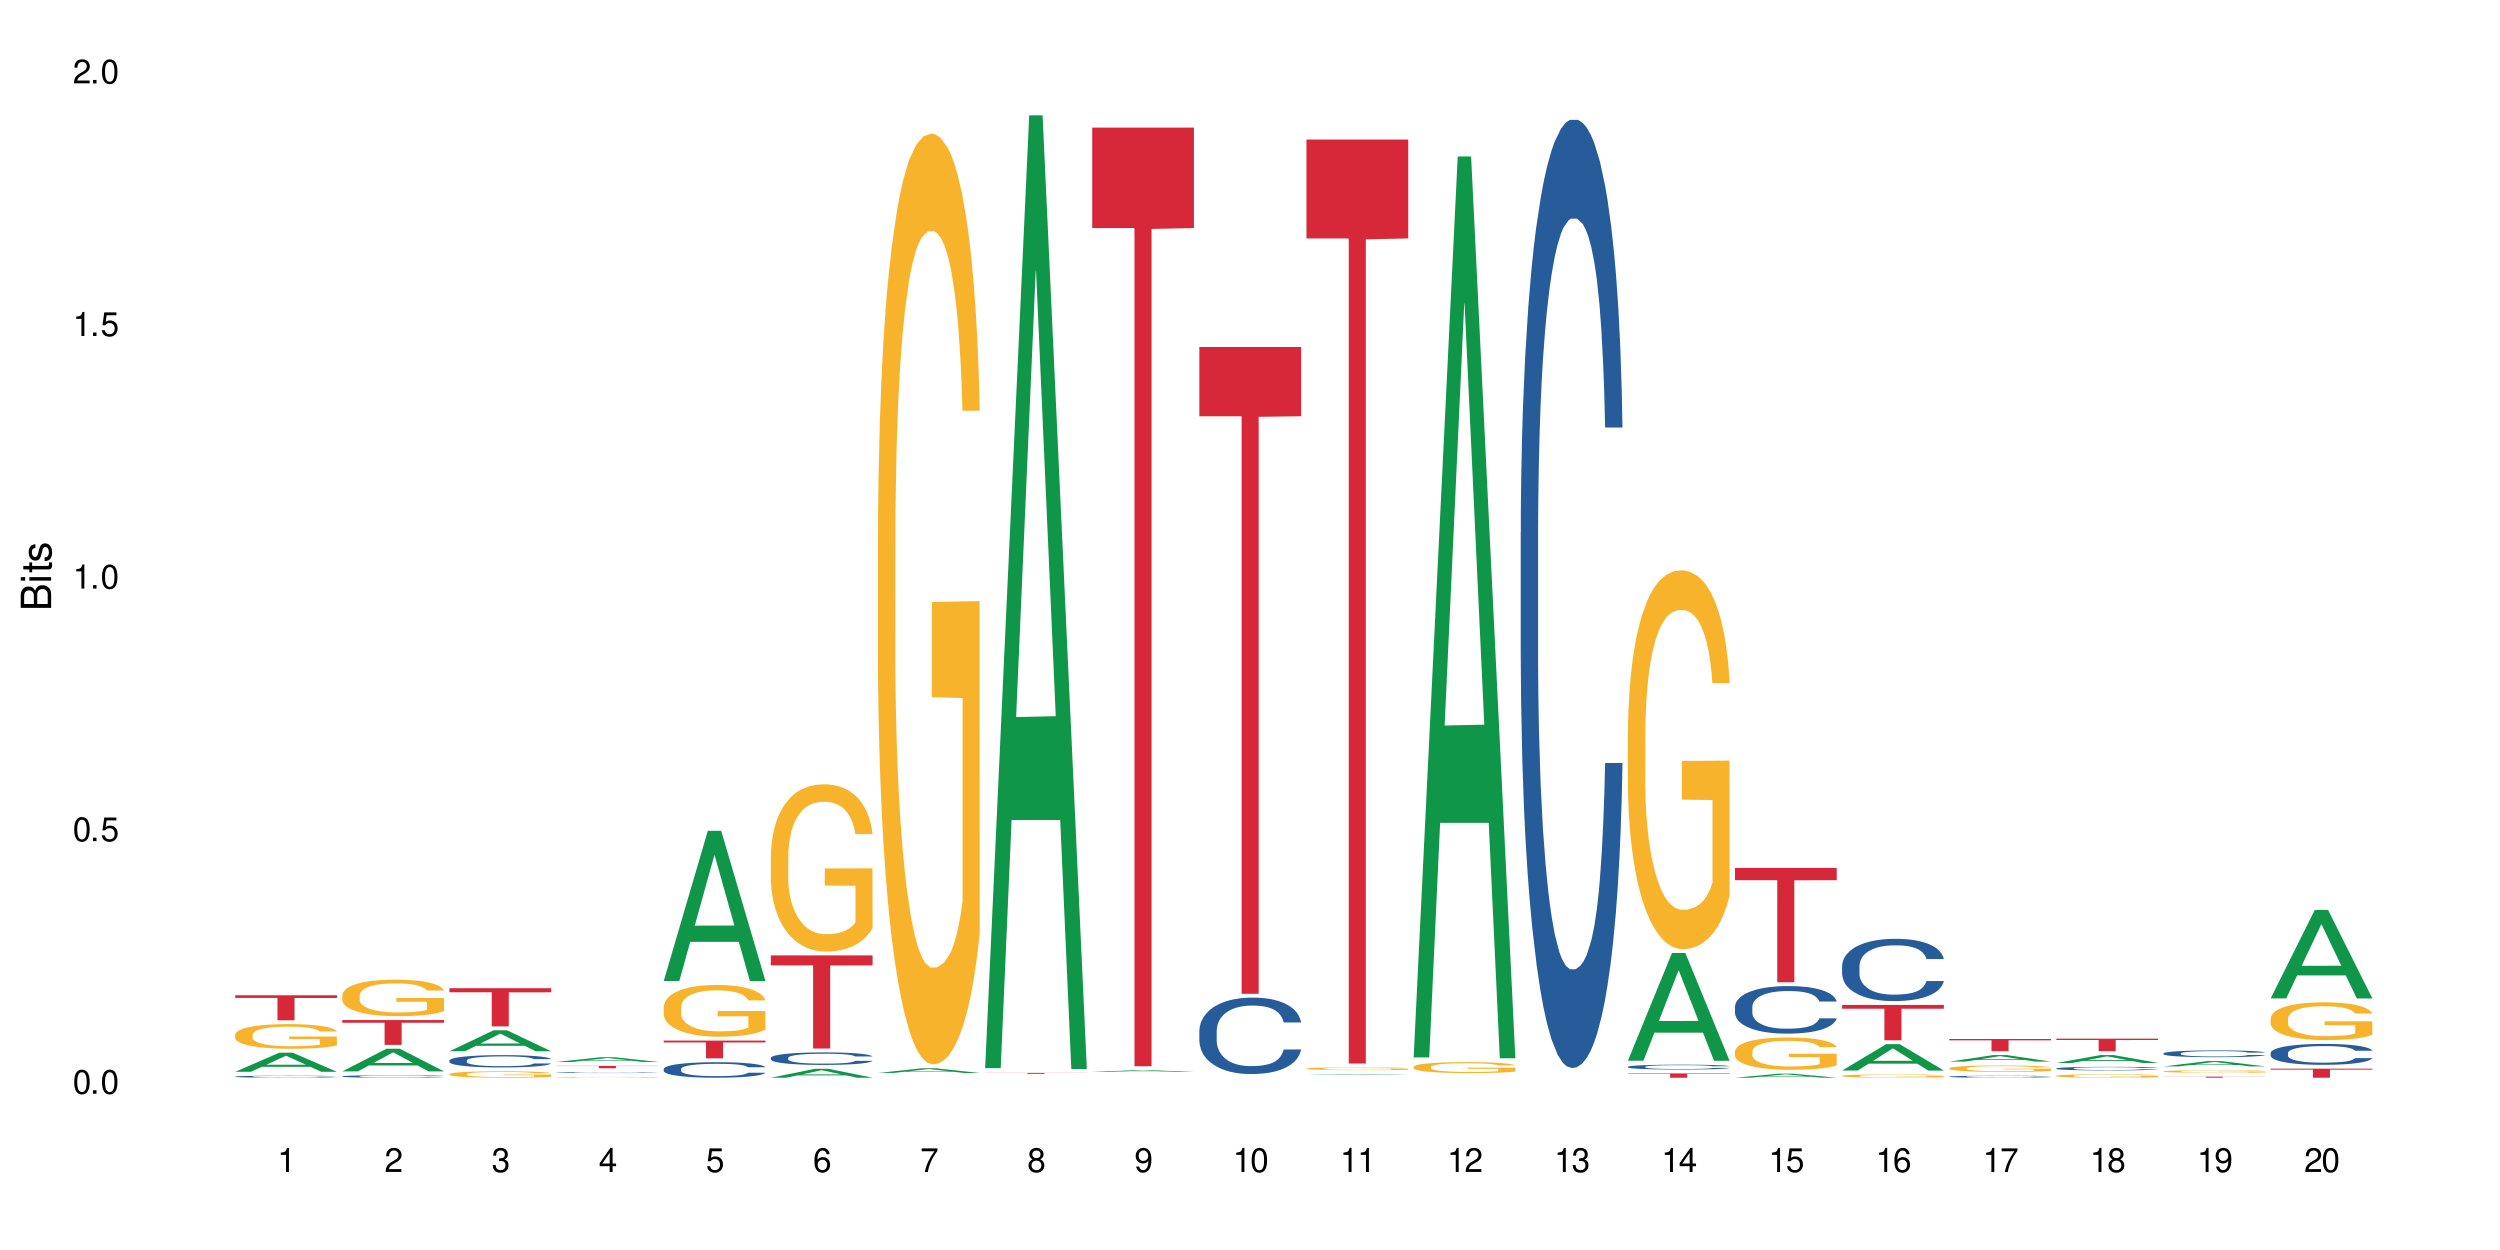 <?xml version="1.0" encoding="UTF-8"?>
<svg xmlns="http://www.w3.org/2000/svg" xmlns:xlink="http://www.w3.org/1999/xlink" width="720" height="360" viewBox="0 0 720 360">
<defs>
<g>
<g id="glyph-0-0">
</g>
<g id="glyph-0-1">
<path d="M 2.641 -6.938 C 2 -6.938 1.422 -6.656 1.078 -6.172 C 0.641 -5.562 0.406 -4.641 0.406 -3.359 C 0.406 -1.016 1.188 0.219 2.641 0.219 C 4.078 0.219 4.859 -1.016 4.859 -3.297 C 4.859 -4.641 4.656 -5.547 4.203 -6.172 C 3.844 -6.656 3.281 -6.938 2.641 -6.938 Z M 2.641 -6.188 C 3.547 -6.188 4 -5.25 4 -3.375 C 4 -1.406 3.562 -0.484 2.625 -0.484 C 1.734 -0.484 1.281 -1.438 1.281 -3.344 C 1.281 -5.25 1.734 -6.188 2.641 -6.188 Z M 2.641 -6.188 "/>
</g>
<g id="glyph-0-2">
<path d="M 1.828 -1 L 0.828 -1 L 0.828 0 L 1.828 0 Z M 1.828 -1 "/>
</g>
<g id="glyph-0-3">
<path d="M 4.562 -6.797 L 1.062 -6.797 L 0.547 -3.094 L 1.328 -3.094 C 1.719 -3.562 2.047 -3.734 2.578 -3.734 C 3.484 -3.734 4.062 -3.109 4.062 -2.094 C 4.062 -1.125 3.484 -0.531 2.578 -0.531 C 1.828 -0.531 1.375 -0.906 1.188 -1.672 L 0.328 -1.672 C 0.453 -1.109 0.547 -0.844 0.75 -0.594 C 1.125 -0.078 1.828 0.219 2.594 0.219 C 3.969 0.219 4.922 -0.781 4.922 -2.219 C 4.922 -3.562 4.031 -4.484 2.719 -4.484 C 2.25 -4.484 1.859 -4.359 1.469 -4.062 L 1.734 -5.969 L 4.562 -5.969 Z M 4.562 -6.797 "/>
</g>
<g id="glyph-0-4">
<path d="M 2.484 -4.938 L 2.484 0 L 3.328 0 L 3.328 -6.938 L 2.766 -6.938 C 2.469 -5.875 2.281 -5.734 0.984 -5.562 L 0.984 -4.938 Z M 2.484 -4.938 "/>
</g>
<g id="glyph-0-5">
<path d="M 4.859 -0.828 L 1.281 -0.828 C 1.359 -1.406 1.672 -1.781 2.5 -2.281 L 3.469 -2.828 C 4.406 -3.344 4.906 -4.062 4.906 -4.906 C 4.906 -5.484 4.672 -6.031 4.266 -6.406 C 3.859 -6.766 3.375 -6.938 2.719 -6.938 C 1.859 -6.938 1.219 -6.625 0.844 -6.031 C 0.609 -5.672 0.5 -5.234 0.484 -4.531 L 1.328 -4.531 C 1.359 -5.016 1.406 -5.281 1.531 -5.516 C 1.75 -5.938 2.188 -6.203 2.703 -6.203 C 3.469 -6.203 4.031 -5.641 4.031 -4.891 C 4.031 -4.344 3.719 -3.859 3.125 -3.516 L 2.234 -3 C 0.812 -2.172 0.406 -1.531 0.328 -0.016 L 4.859 -0.016 Z M 4.859 -0.828 "/>
</g>
<g id="glyph-0-6">
<path d="M 2.125 -3.188 L 2.578 -3.188 C 3.5 -3.188 3.984 -2.766 3.984 -1.922 C 3.984 -1.062 3.469 -0.531 2.594 -0.531 C 1.656 -0.531 1.203 -1 1.156 -2.016 L 0.312 -2.016 C 0.344 -1.453 0.438 -1.094 0.609 -0.781 C 0.953 -0.109 1.625 0.219 2.547 0.219 C 3.953 0.219 4.859 -0.625 4.859 -1.938 C 4.859 -2.828 4.516 -3.297 3.703 -3.594 C 4.344 -3.844 4.656 -4.328 4.656 -5.031 C 4.656 -6.219 3.875 -6.938 2.578 -6.938 C 1.203 -6.938 0.484 -6.172 0.453 -4.703 L 1.297 -4.703 C 1.312 -5.125 1.344 -5.359 1.453 -5.578 C 1.641 -5.969 2.062 -6.203 2.594 -6.203 C 3.344 -6.203 3.797 -5.75 3.797 -5 C 3.797 -4.516 3.609 -4.219 3.25 -4.047 C 3.016 -3.953 2.703 -3.922 2.125 -3.906 Z M 2.125 -3.188 "/>
</g>
<g id="glyph-0-7">
<path d="M 3.141 -1.672 L 3.141 0 L 3.984 0 L 3.984 -1.672 L 4.984 -1.672 L 4.984 -2.438 L 3.984 -2.438 L 3.984 -6.938 L 3.359 -6.938 L 0.266 -2.578 L 0.266 -1.672 Z M 3.141 -2.438 L 1 -2.438 L 3.141 -5.5 Z M 3.141 -2.438 "/>
</g>
<g id="glyph-0-8">
<path d="M 4.781 -5.125 C 4.609 -6.266 3.891 -6.938 2.844 -6.938 C 2.094 -6.938 1.422 -6.578 1.031 -5.953 C 0.594 -5.266 0.406 -4.422 0.406 -3.172 C 0.406 -2 0.578 -1.25 0.984 -0.641 C 1.359 -0.078 1.953 0.219 2.703 0.219 C 3.984 0.219 4.922 -0.75 4.922 -2.094 C 4.922 -3.375 4.062 -4.281 2.844 -4.281 C 2.172 -4.281 1.641 -4.031 1.281 -3.516 C 1.281 -5.234 1.828 -6.188 2.797 -6.188 C 3.391 -6.188 3.797 -5.797 3.938 -5.125 Z M 2.734 -3.531 C 3.547 -3.531 4.062 -2.953 4.062 -2.031 C 4.062 -1.156 3.484 -0.531 2.703 -0.531 C 1.922 -0.531 1.328 -1.188 1.328 -2.078 C 1.328 -2.938 1.906 -3.531 2.734 -3.531 Z M 2.734 -3.531 "/>
</g>
<g id="glyph-0-9">
<path d="M 4.984 -6.797 L 0.438 -6.797 L 0.438 -5.969 L 4.109 -5.969 C 2.5 -3.656 1.828 -2.234 1.328 0 L 2.219 0 C 2.594 -2.172 3.453 -4.047 4.984 -6.094 Z M 4.984 -6.797 "/>
</g>
<g id="glyph-0-10">
<path d="M 3.75 -3.656 C 4.469 -4.094 4.688 -4.438 4.688 -5.078 C 4.688 -6.172 3.844 -6.938 2.641 -6.938 C 1.438 -6.938 0.594 -6.172 0.594 -5.094 C 0.594 -4.438 0.812 -4.094 1.516 -3.656 C 0.734 -3.266 0.359 -2.703 0.359 -1.922 C 0.359 -0.656 1.281 0.219 2.641 0.219 C 3.984 0.219 4.922 -0.656 4.922 -1.922 C 4.922 -2.703 4.531 -3.266 3.75 -3.656 Z M 2.641 -6.188 C 3.359 -6.188 3.812 -5.75 3.812 -5.062 C 3.812 -4.406 3.344 -3.984 2.641 -3.984 C 1.922 -3.984 1.453 -4.406 1.453 -5.078 C 1.453 -5.75 1.922 -6.188 2.641 -6.188 Z M 2.641 -3.266 C 3.484 -3.266 4.062 -2.719 4.062 -1.906 C 4.062 -1.078 3.484 -0.531 2.625 -0.531 C 1.797 -0.531 1.219 -1.094 1.219 -1.906 C 1.219 -2.719 1.781 -3.266 2.641 -3.266 Z M 2.641 -3.266 "/>
</g>
<g id="glyph-0-11">
<path d="M 0.516 -1.578 C 0.672 -0.453 1.406 0.219 2.438 0.219 C 3.188 0.219 3.859 -0.141 4.266 -0.766 C 4.688 -1.453 4.891 -2.297 4.891 -3.547 C 4.891 -4.719 4.703 -5.453 4.312 -6.078 C 3.938 -6.641 3.344 -6.938 2.594 -6.938 C 1.297 -6.938 0.359 -5.969 0.359 -4.625 C 0.359 -3.344 1.234 -2.453 2.453 -2.453 C 3.094 -2.453 3.578 -2.672 4.016 -3.203 C 4 -1.484 3.469 -0.531 2.5 -0.531 C 1.906 -0.531 1.484 -0.906 1.359 -1.578 Z M 2.578 -6.203 C 3.375 -6.203 3.969 -5.531 3.969 -4.641 C 3.969 -3.797 3.391 -3.188 2.547 -3.188 C 1.734 -3.188 1.234 -3.766 1.234 -4.688 C 1.234 -5.562 1.797 -6.203 2.578 -6.203 Z M 2.578 -6.203 "/>
</g>
<g id="glyph-1-0">
</g>
<g id="glyph-1-1">
<path d="M 0 -0.953 L 0 -4.891 C 0 -5.719 -0.234 -6.344 -0.734 -6.797 C -1.188 -7.234 -1.812 -7.469 -2.5 -7.469 C -3.547 -7.469 -4.188 -7 -4.625 -5.875 C -4.984 -6.688 -5.625 -7.094 -6.531 -7.094 C -7.172 -7.094 -7.734 -6.859 -8.141 -6.391 C -8.562 -5.922 -8.75 -5.344 -8.75 -4.5 L -8.75 -0.953 Z M -4.984 -2.062 L -7.766 -2.062 L -7.766 -4.219 C -7.766 -4.844 -7.688 -5.203 -7.453 -5.5 C -7.219 -5.812 -6.859 -5.969 -6.375 -5.969 C -5.891 -5.969 -5.531 -5.812 -5.297 -5.5 C -5.062 -5.203 -4.984 -4.844 -4.984 -4.219 Z M -0.984 -2.062 L -4 -2.062 L -4 -4.781 C -4 -5.766 -3.438 -6.359 -2.484 -6.359 C -1.547 -6.359 -0.984 -5.766 -0.984 -4.781 Z M -0.984 -2.062 "/>
</g>
<g id="glyph-1-2">
<path d="M -6.281 -1.797 L -6.281 -0.797 L 0 -0.797 L 0 -1.797 Z M -8.75 -1.797 L -8.75 -0.797 L -7.484 -0.797 L -7.484 -1.797 Z M -8.75 -1.797 "/>
</g>
<g id="glyph-1-3">
<path d="M -6.281 -3.047 L -6.281 -2.016 L -8.016 -2.016 L -8.016 -1.016 L -6.281 -1.016 L -6.281 -0.172 L -5.469 -0.172 L -5.469 -1.016 L -0.719 -1.016 C -0.078 -1.016 0.281 -1.453 0.281 -2.234 C 0.281 -2.5 0.25 -2.719 0.188 -3.047 L -0.641 -3.047 C -0.609 -2.906 -0.594 -2.766 -0.594 -2.562 C -0.594 -2.141 -0.719 -2.016 -1.156 -2.016 L -5.469 -2.016 L -5.469 -3.047 Z M -6.281 -3.047 "/>
</g>
<g id="glyph-1-4">
<path d="M -4.531 -5.25 C -5.766 -5.25 -6.469 -4.422 -6.469 -2.969 C -6.469 -1.516 -5.719 -0.562 -4.547 -0.562 C -3.562 -0.562 -3.094 -1.062 -2.734 -2.562 L -2.516 -3.484 C -2.344 -4.188 -2.094 -4.469 -1.641 -4.469 C -1.047 -4.469 -0.641 -3.875 -0.641 -3 C -0.641 -2.453 -0.797 -2 -1.062 -1.75 C -1.25 -1.594 -1.422 -1.531 -1.875 -1.469 L -1.875 -0.406 C -0.422 -0.453 0.281 -1.266 0.281 -2.922 C 0.281 -4.5 -0.5 -5.516 -1.719 -5.516 C -2.656 -5.516 -3.172 -4.984 -3.469 -3.734 L -3.703 -2.766 C -3.891 -1.953 -4.156 -1.609 -4.594 -1.609 C -5.188 -1.609 -5.547 -2.125 -5.547 -2.938 C -5.547 -3.75 -5.203 -4.172 -4.531 -4.203 Z M -4.531 -5.25 "/>
</g>
</g>
</defs>
<rect x="-72" y="-36" width="864" height="432" fill="rgb(100%, 100%, 100%)" fill-opacity="1"/>
<path fill-rule="nonzero" fill="rgb(6.275%, 58.824%, 28.235%)" fill-opacity="1" d="M 67.73 308.684 L 67.762 308.68 L 80.445 303.172 L 84.297 303.172 L 97.043 308.688 L 92.562 308.688 L 89.371 307.246 L 75.371 307.246 L 72.238 308.684 L 67.73 308.684 L 76.719 306.652 L 88.086 306.648 L 82.418 304.074 L 82.355 304.066 L 82.293 304.082 L 76.688 306.648 L 76.719 306.652 Z M 67.73 308.684 "/>
<path fill-rule="nonzero" fill="rgb(14.51%, 36.078%, 60%)" fill-opacity="1" d="M 67.73 310.055 L 67.766 310.055 L 67.766 310.043 L 67.875 310.02 L 68.125 309.996 L 68.375 309.977 L 69.02 309.945 L 69.91 309.918 L 70.84 309.895 L 71.52 309.879 L 72.129 309.867 L 73.523 309.848 L 74.414 309.84 L 75.379 309.828 L 76.559 309.82 L 77.418 309.816 L 79.348 309.809 L 80.777 309.805 L 81.887 309.801 L 84.281 309.801 L 85.711 309.805 L 86.746 309.805 L 87.891 309.809 L 88.855 309.816 L 90.535 309.828 L 92.035 309.84 L 92.715 309.852 L 93.789 309.867 L 94.609 309.883 L 95.184 309.898 L 95.824 309.918 L 96.398 309.941 L 96.828 309.969 L 97.043 309.988 L 92.035 309.988 L 91.785 309.969 L 91.5 309.953 L 90.965 309.93 L 90.43 309.914 L 89.68 309.898 L 89 309.891 L 88.07 309.879 L 87.246 309.875 L 86.391 309.867 L 85.566 309.863 L 81.492 309.863 L 80.098 309.867 L 79.348 309.871 L 78.277 309.879 L 77.523 309.887 L 76.633 309.895 L 76.023 309.906 L 75.273 309.918 L 74.738 309.93 L 74.129 309.949 L 73.773 309.961 L 73.449 309.977 L 73.164 309.996 L 72.949 310.012 L 72.805 310.031 L 72.734 310.051 L 72.734 310.133 L 72.805 310.152 L 72.984 310.176 L 73.449 310.207 L 74.129 310.238 L 74.914 310.258 L 75.668 310.273 L 76.094 310.281 L 76.668 310.289 L 77.562 310.301 L 78.848 310.312 L 79.598 310.316 L 80.742 310.32 L 81.922 310.324 L 83.496 310.324 L 84.887 310.32 L 85.816 310.316 L 86.781 310.312 L 88.105 310.305 L 88.926 310.297 L 89.641 310.285 L 90.18 310.277 L 90.535 310.266 L 91.07 310.25 L 91.5 310.234 L 91.824 310.215 L 92.035 310.195 L 97.043 310.195 L 96.828 310.219 L 96.504 310.238 L 96.184 310.254 L 95.684 310.273 L 95.109 310.289 L 94.289 310.309 L 93.609 310.32 L 92.715 310.332 L 91.895 310.344 L 91 310.352 L 89.68 310.363 L 88.82 310.367 L 87.891 310.371 L 86.781 310.375 L 85.387 310.379 L 83.887 310.383 L 80.992 310.383 L 79.883 310.379 L 78.418 310.375 L 76.594 310.367 L 75.273 310.355 L 74.238 310.344 L 73.344 310.336 L 72.344 310.32 L 71.055 310.297 L 70.27 310.277 L 69.734 310.266 L 69.125 310.242 L 68.695 310.227 L 68.195 310.195 L 67.84 310.156 L 67.73 310.129 Z M 67.73 310.055 "/>
<path fill-rule="nonzero" fill="rgb(96.863%, 70.196%, 16.863%)" fill-opacity="1" d="M 67.73 297.992 L 67.766 297.984 L 67.766 297.855 L 67.91 297.562 L 68.266 297.16 L 68.73 296.828 L 69.23 296.57 L 69.555 296.434 L 70.09 296.238 L 70.555 296.094 L 71.734 295.801 L 73.234 295.531 L 74.059 295.414 L 74.988 295.301 L 76.309 295.18 L 76.918 295.133 L 78.777 295.031 L 80.887 294.965 L 83.207 294.945 L 84.281 294.953 L 85.746 294.977 L 87.746 295.051 L 88.891 295.113 L 89.785 295.18 L 90.715 295.262 L 91.859 295.395 L 92.93 295.551 L 93.789 295.707 L 94.645 295.898 L 95.359 296.109 L 95.969 296.336 L 96.504 296.609 L 96.828 296.836 L 97.043 297.062 L 92.074 297.062 L 91.785 296.836 L 91.465 296.66 L 90.93 296.445 L 90.395 296.289 L 89.855 296.168 L 88.855 295.996 L 87.996 295.895 L 86.926 295.801 L 85.891 295.742 L 84.711 295.707 L 83.996 295.691 L 82.102 295.691 L 80.383 295.738 L 79.383 295.789 L 78.668 295.84 L 77.668 295.938 L 77.059 296.016 L 76.703 296.07 L 75.629 296.27 L 74.914 296.453 L 74.523 296.574 L 74.023 296.77 L 73.664 296.945 L 73.27 297.207 L 73.059 297.402 L 72.77 297.844 L 72.734 299.012 L 72.844 299.258 L 73.059 299.523 L 73.344 299.758 L 73.773 300.004 L 74.199 300.195 L 74.953 300.445 L 75.594 300.617 L 76.094 300.727 L 77.059 300.902 L 77.453 300.961 L 78.383 301.078 L 79.348 301.168 L 80.527 301.246 L 81.422 301.285 L 82.852 301.316 L 84.672 301.316 L 86.82 301.277 L 88.176 301.227 L 89.105 301.176 L 89.715 301.129 L 90.465 301.059 L 91 300.992 L 91.5 300.922 L 92.109 300.812 L 92.109 299.258 L 83.281 299.25 L 83.281 298.523 L 97.004 298.52 L 97.043 301.059 L 96.289 301.234 L 95.359 301.402 L 94.469 301.531 L 93.539 301.641 L 92.215 301.766 L 91.145 301.844 L 89.5 301.934 L 87.996 301.992 L 86.426 302.031 L 85.031 302.051 L 83.387 302.059 L 81.922 302.043 L 80.348 302.004 L 79.098 301.953 L 77.953 301.891 L 76.809 301.805 L 75.379 301.668 L 74.449 301.559 L 73.484 301.422 L 72.52 301.258 L 71.664 301.082 L 71.09 300.945 L 70.52 300.793 L 69.91 300.598 L 69.34 300.375 L 68.91 300.176 L 68.516 299.945 L 68.23 299.73 L 67.945 299.441 L 67.801 299.207 L 67.73 299.004 Z M 67.73 297.992 "/>
<path fill-rule="nonzero" fill="rgb(83.922%, 15.686%, 22.353%)" fill-opacity="1" d="M 67.73 286.645 L 97.043 286.645 L 97.043 287.414 L 84.824 287.422 L 84.824 293.832 L 79.91 293.832 L 79.91 287.426 L 79.84 287.414 L 67.73 287.414 Z M 67.73 286.645 "/>
<path fill-rule="nonzero" fill="rgb(6.275%, 58.824%, 28.235%)" fill-opacity="1" d="M 98.582 308.555 L 98.613 308.547 L 111.297 302.035 L 115.148 302.035 L 127.895 308.562 L 123.418 308.562 L 120.223 306.855 L 106.223 306.855 L 103.094 308.555 L 98.582 308.555 L 107.57 306.152 L 118.938 306.145 L 113.27 303.102 L 113.207 303.094 L 113.145 303.113 L 107.539 306.145 L 107.57 306.152 Z M 98.582 308.555 "/>
<path fill-rule="nonzero" fill="rgb(14.51%, 36.078%, 60%)" fill-opacity="1" d="M 98.582 309.984 L 98.621 309.98 L 98.621 309.965 L 98.727 309.941 L 98.977 309.91 L 99.227 309.891 L 99.871 309.852 L 100.766 309.812 L 101.695 309.785 L 102.371 309.77 L 102.98 309.758 L 104.375 309.73 L 105.27 309.719 L 106.234 309.707 L 107.414 309.699 L 108.27 309.691 L 110.199 309.68 L 111.629 309.676 L 116.562 309.676 L 117.602 309.68 L 118.742 309.684 L 119.707 309.691 L 121.391 309.707 L 122.891 309.723 L 123.57 309.734 L 124.641 309.754 L 125.465 309.773 L 126.035 309.789 L 126.68 309.812 L 127.25 309.844 L 127.68 309.875 L 127.895 309.902 L 122.891 309.902 L 122.641 309.879 L 122.355 309.859 L 121.816 309.832 L 121.281 309.812 L 120.531 309.793 L 119.852 309.781 L 118.922 309.77 L 118.102 309.762 L 117.242 309.758 L 116.422 309.754 L 114.848 309.75 L 112.344 309.75 L 110.953 309.754 L 110.199 309.758 L 109.129 309.77 L 108.379 309.777 L 107.484 309.789 L 106.875 309.801 L 106.125 309.816 L 105.59 309.832 L 104.98 309.855 L 104.625 309.871 L 104.305 309.887 L 104.016 309.91 L 103.801 309.934 L 103.66 309.957 L 103.59 309.98 L 103.59 310.078 L 103.66 310.102 L 103.84 310.129 L 104.305 310.172 L 104.98 310.203 L 105.77 310.23 L 106.52 310.25 L 106.949 310.262 L 107.52 310.27 L 108.414 310.285 L 109.699 310.297 L 110.449 310.301 L 111.594 310.309 L 115.742 310.309 L 116.672 310.305 L 117.637 310.297 L 118.957 310.289 L 119.781 310.277 L 120.496 310.266 L 121.031 310.254 L 121.391 310.242 L 121.926 310.223 L 122.355 310.199 L 122.676 310.176 L 122.891 310.156 L 127.895 310.156 L 127.68 310.18 L 127.359 310.207 L 127.035 310.227 L 126.535 310.246 L 125.965 310.27 L 125.141 310.289 L 124.461 310.305 L 123.57 310.32 L 122.746 310.332 L 121.852 310.344 L 120.531 310.359 L 119.672 310.363 L 118.742 310.371 L 117.637 310.375 L 116.242 310.379 L 114.742 310.383 L 111.844 310.383 L 110.738 310.379 L 109.27 310.375 L 107.449 310.363 L 106.125 310.348 L 105.09 310.336 L 104.195 310.324 L 103.195 310.309 L 101.906 310.277 L 101.121 310.258 L 100.586 310.238 L 99.977 310.211 L 99.551 310.191 L 99.047 310.152 L 98.691 310.109 L 98.582 310.07 Z M 98.582 309.984 "/>
<path fill-rule="nonzero" fill="rgb(96.863%, 70.196%, 16.863%)" fill-opacity="1" d="M 98.582 286.645 L 98.621 286.637 L 98.621 286.445 L 98.762 286.012 L 99.121 285.414 L 99.586 284.926 L 100.086 284.539 L 100.406 284.34 L 100.941 284.051 L 101.406 283.84 L 102.586 283.406 L 104.09 283.004 L 104.91 282.828 L 105.84 282.668 L 107.164 282.484 L 107.77 282.418 L 109.629 282.262 L 111.738 282.168 L 114.062 282.137 L 115.133 282.148 L 116.598 282.184 L 118.602 282.293 L 119.746 282.387 L 120.637 282.484 L 121.566 282.609 L 122.711 282.801 L 123.785 283.031 L 124.641 283.262 L 125.5 283.551 L 126.215 283.859 L 126.82 284.195 L 127.359 284.598 L 127.68 284.934 L 127.895 285.27 L 122.926 285.27 L 122.641 284.934 L 122.316 284.676 L 121.781 284.359 L 121.246 284.129 L 120.711 283.945 L 119.707 283.695 L 118.852 283.539 L 117.777 283.406 L 116.742 283.32 L 115.562 283.262 L 114.848 283.242 L 112.953 283.242 L 111.238 283.309 L 110.238 283.387 L 109.523 283.465 L 108.52 283.609 L 107.914 283.723 L 107.555 283.801 L 106.484 284.098 L 105.77 284.367 L 105.375 284.551 L 104.875 284.84 L 104.516 285.098 L 104.125 285.48 L 103.91 285.77 L 103.625 286.426 L 103.59 288.152 L 103.695 288.52 L 103.91 288.914 L 104.195 289.258 L 104.625 289.625 L 105.055 289.902 L 105.805 290.277 L 106.449 290.527 L 106.949 290.691 L 107.914 290.949 L 108.305 291.039 L 109.234 291.211 L 110.199 291.344 L 111.379 291.461 L 112.273 291.52 L 113.703 291.566 L 115.527 291.566 L 117.672 291.508 L 119.031 291.434 L 119.957 291.355 L 120.566 291.289 L 121.316 291.184 L 121.852 291.086 L 122.355 290.98 L 122.961 290.816 L 122.961 288.52 L 114.133 288.512 L 114.133 287.434 L 127.859 287.422 L 127.895 291.184 L 127.145 291.441 L 126.215 291.691 L 125.32 291.883 L 124.391 292.047 L 123.07 292.23 L 121.996 292.344 L 120.352 292.48 L 118.852 292.566 L 117.277 292.625 L 115.883 292.652 L 114.238 292.66 L 112.773 292.645 L 111.203 292.586 L 109.949 292.508 L 108.809 292.414 L 107.664 292.289 L 106.234 292.086 L 105.305 291.922 L 104.34 291.719 L 103.375 291.48 L 102.516 291.219 L 101.945 291.02 L 101.371 290.789 L 100.766 290.5 L 100.191 290.172 L 99.762 289.875 L 99.371 289.539 L 99.086 289.223 L 98.797 288.789 L 98.656 288.441 L 98.582 288.145 Z M 98.582 286.645 "/>
<path fill-rule="nonzero" fill="rgb(83.922%, 15.686%, 22.353%)" fill-opacity="1" d="M 98.582 293.773 L 127.895 293.773 L 127.895 294.539 L 115.68 294.547 L 115.68 300.922 L 110.766 300.922 L 110.766 294.555 L 110.691 294.539 L 98.582 294.539 Z M 98.582 293.773 "/>
<path fill-rule="nonzero" fill="rgb(6.275%, 58.824%, 28.235%)" fill-opacity="1" d="M 129.438 302.758 L 129.469 302.754 L 142.152 296.719 L 146.004 296.719 L 158.746 302.766 L 154.27 302.766 L 151.074 301.188 L 137.078 301.188 L 133.945 302.758 L 129.438 302.758 L 138.426 300.531 L 149.793 300.527 L 144.125 297.703 L 144.062 297.699 L 143.996 297.715 L 138.395 300.527 L 138.426 300.531 Z M 129.438 302.758 "/>
<path fill-rule="nonzero" fill="rgb(14.51%, 36.078%, 60%)" fill-opacity="1" d="M 129.438 305.418 L 129.473 305.418 L 129.473 305.34 L 129.578 305.215 L 129.828 305.059 L 130.082 304.953 L 130.723 304.762 L 131.617 304.578 L 132.547 304.434 L 133.227 304.352 L 133.832 304.285 L 135.227 304.168 L 136.121 304.105 L 137.086 304.051 L 138.266 303.996 L 139.125 303.961 L 141.055 303.91 L 142.484 303.887 L 143.59 303.879 L 145.988 303.879 L 147.418 303.891 L 148.453 303.906 L 149.598 303.934 L 150.562 303.961 L 152.242 304.035 L 153.742 304.125 L 154.422 304.176 L 155.496 304.277 L 156.316 304.375 L 156.887 304.457 L 157.531 304.578 L 158.105 304.723 L 158.531 304.887 L 158.746 305.027 L 153.742 305.027 L 153.492 304.898 L 153.207 304.797 L 152.672 304.664 L 152.133 304.57 L 151.383 304.477 L 150.703 304.414 L 149.773 304.355 L 148.953 304.316 L 148.094 304.285 L 147.273 304.266 L 145.699 304.246 L 143.879 304.246 L 143.199 304.254 L 141.805 304.281 L 141.055 304.301 L 139.98 304.348 L 139.23 304.391 L 138.336 304.453 L 137.73 304.508 L 136.98 304.594 L 136.441 304.668 L 135.836 304.773 L 135.477 304.855 L 135.156 304.945 L 134.871 305.055 L 134.656 305.168 L 134.512 305.285 L 134.441 305.402 L 134.441 305.906 L 134.512 306.023 L 134.691 306.16 L 135.156 306.355 L 135.836 306.527 L 136.621 306.664 L 137.371 306.762 L 137.801 306.805 L 138.371 306.859 L 139.266 306.922 L 140.555 306.988 L 141.305 307.016 L 142.449 307.039 L 143.629 307.051 L 145.199 307.051 L 146.594 307.039 L 147.523 307.023 L 148.488 306.996 L 149.812 306.941 L 150.633 306.891 L 151.348 306.828 L 151.883 306.766 L 152.242 306.715 L 152.777 306.617 L 153.207 306.504 L 153.527 306.391 L 153.742 306.281 L 158.746 306.281 L 158.531 306.41 L 158.211 306.539 L 157.891 306.633 L 157.391 306.746 L 156.816 306.844 L 155.996 306.957 L 155.316 307.031 L 154.422 307.113 L 153.602 307.176 L 152.707 307.23 L 151.383 307.297 L 150.527 307.328 L 149.598 307.355 L 148.488 307.383 L 147.094 307.406 L 145.594 307.418 L 144.199 307.422 L 142.699 307.414 L 141.59 307.402 L 140.125 307.375 L 138.301 307.316 L 136.98 307.254 L 135.941 307.191 L 135.047 307.129 L 134.047 307.039 L 132.762 306.898 L 131.977 306.785 L 131.438 306.695 L 130.832 306.57 L 130.402 306.457 L 129.902 306.273 L 129.543 306.047 L 129.438 305.867 Z M 129.438 305.418 "/>
<path fill-rule="nonzero" fill="rgb(96.863%, 70.196%, 16.863%)" fill-opacity="1" d="M 129.438 309.328 L 129.473 309.324 L 129.473 309.293 L 129.617 309.215 L 129.973 309.109 L 130.438 309.023 L 130.938 308.957 L 131.258 308.922 L 131.797 308.871 L 132.262 308.832 L 133.441 308.758 L 134.941 308.688 L 135.762 308.656 L 136.691 308.629 L 138.016 308.598 L 138.625 308.586 L 140.48 308.559 L 142.59 308.539 L 144.914 308.535 L 145.988 308.535 L 147.453 308.543 L 149.453 308.562 L 150.598 308.578 L 151.492 308.598 L 152.422 308.617 L 153.562 308.652 L 154.637 308.691 L 155.496 308.734 L 156.352 308.781 L 157.066 308.836 L 157.676 308.895 L 158.211 308.969 L 158.531 309.027 L 158.746 309.086 L 153.777 309.086 L 153.492 309.027 L 153.172 308.98 L 152.637 308.926 L 152.098 308.883 L 151.562 308.852 L 150.562 308.809 L 149.703 308.781 L 148.633 308.758 L 147.594 308.742 L 146.414 308.734 L 145.699 308.73 L 143.805 308.73 L 142.09 308.742 L 141.09 308.754 L 140.375 308.77 L 139.375 308.793 L 138.766 308.812 L 138.41 308.828 L 137.336 308.879 L 136.621 308.926 L 136.227 308.957 L 135.727 309.008 L 135.371 309.055 L 134.977 309.121 L 134.762 309.172 L 134.477 309.289 L 134.441 309.59 L 134.547 309.656 L 134.762 309.727 L 135.047 309.785 L 135.477 309.852 L 135.906 309.898 L 136.656 309.965 L 137.301 310.008 L 137.801 310.039 L 138.766 310.082 L 139.16 310.098 L 140.09 310.129 L 141.055 310.152 L 142.234 310.172 L 143.125 310.184 L 144.555 310.191 L 146.379 310.191 L 148.523 310.18 L 149.883 310.168 L 150.812 310.152 L 151.418 310.141 L 152.172 310.125 L 152.707 310.105 L 153.207 310.086 L 153.812 310.059 L 153.812 309.656 L 144.984 309.652 L 144.984 309.465 L 158.711 309.465 L 158.746 310.125 L 157.996 310.168 L 157.066 310.211 L 156.172 310.246 L 155.242 310.273 L 153.922 310.309 L 152.848 310.328 L 151.203 310.352 L 149.703 310.367 L 148.133 310.375 L 146.738 310.383 L 145.094 310.383 L 143.629 310.379 L 142.055 310.371 L 140.805 310.355 L 139.66 310.34 L 138.516 310.316 L 137.086 310.281 L 136.156 310.254 L 135.191 310.219 L 134.227 310.176 L 133.367 310.129 L 132.797 310.094 L 132.227 310.055 L 131.617 310.004 L 131.047 309.945 L 130.617 309.895 L 130.223 309.836 L 129.938 309.777 L 129.652 309.703 L 129.508 309.641 L 129.438 309.59 Z M 129.438 309.328 "/>
<path fill-rule="nonzero" fill="rgb(83.922%, 15.686%, 22.353%)" fill-opacity="1" d="M 129.438 284.602 L 158.746 284.602 L 158.746 285.781 L 146.531 285.789 L 146.531 295.605 L 141.617 295.605 L 141.617 285.801 L 141.547 285.781 L 129.438 285.781 Z M 129.438 284.602 "/>
<path fill-rule="nonzero" fill="rgb(6.275%, 58.824%, 28.235%)" fill-opacity="1" d="M 160.289 305.848 L 160.32 305.844 L 173.004 304.469 L 176.855 304.469 L 189.602 305.848 L 185.121 305.848 L 181.93 305.488 L 167.93 305.488 L 164.801 305.848 L 160.289 305.848 L 169.277 305.34 L 180.645 305.336 L 174.977 304.691 L 174.914 304.691 L 174.852 304.695 L 169.246 305.336 L 169.277 305.34 Z M 160.289 305.848 "/>
<path fill-rule="nonzero" fill="rgb(14.51%, 36.078%, 60%)" fill-opacity="1" d="M 160.289 308.895 L 160.324 308.895 L 160.324 308.887 L 160.434 308.879 L 160.684 308.867 L 160.934 308.859 L 161.578 308.844 L 162.469 308.832 L 163.398 308.82 L 164.078 308.812 L 164.688 308.809 L 166.082 308.801 L 166.973 308.797 L 167.938 308.789 L 169.117 308.785 L 169.977 308.785 L 171.906 308.781 L 173.336 308.777 L 178.27 308.777 L 179.305 308.781 L 180.449 308.781 L 181.414 308.785 L 183.094 308.789 L 184.598 308.797 L 185.273 308.801 L 186.348 308.809 L 187.168 308.816 L 187.742 308.82 L 188.383 308.832 L 188.957 308.84 L 189.602 308.863 L 184.598 308.863 L 184.344 308.855 L 184.059 308.848 L 183.523 308.836 L 182.988 308.832 L 182.238 308.824 L 181.559 308.82 L 180.629 308.812 L 179.805 308.812 L 178.949 308.809 L 178.125 308.809 L 176.555 308.805 L 174.051 308.805 L 172.656 308.809 L 171.906 308.809 L 170.836 308.812 L 170.082 308.816 L 169.191 308.82 L 168.582 308.824 L 167.832 308.832 L 167.297 308.836 L 166.688 308.844 L 166.332 308.852 L 166.008 308.859 L 165.723 308.867 L 165.508 308.875 L 165.367 308.883 L 165.293 308.895 L 165.293 308.93 L 165.367 308.941 L 165.543 308.949 L 166.008 308.965 L 166.688 308.977 L 167.473 308.988 L 168.227 308.996 L 168.652 309 L 169.227 309.004 L 170.121 309.008 L 171.406 309.012 L 172.156 309.016 L 178.375 309.016 L 179.34 309.012 L 180.664 309.008 L 181.484 309.004 L 182.199 309 L 182.738 308.996 L 183.094 308.992 L 183.629 308.984 L 184.059 308.977 L 184.383 308.969 L 184.598 308.961 L 189.602 308.961 L 189.387 308.969 L 189.062 308.977 L 188.742 308.984 L 188.242 308.992 L 187.668 309 L 186.848 309.012 L 186.168 309.016 L 185.273 309.023 L 184.453 309.027 L 183.559 309.031 L 182.238 309.035 L 181.379 309.039 L 180.449 309.039 L 179.34 309.043 L 176.445 309.043 L 175.051 309.047 L 173.551 309.043 L 170.977 309.043 L 169.152 309.035 L 167.832 309.031 L 166.797 309.027 L 165.902 309.023 L 164.902 309.016 L 163.613 309.004 L 162.828 308.996 L 162.293 308.992 L 161.684 308.98 L 161.254 308.973 L 160.754 308.957 L 160.398 308.941 L 160.289 308.93 Z M 160.289 308.895 "/>
<path fill-rule="nonzero" fill="rgb(96.863%, 70.196%, 16.863%)" fill-opacity="1" d="M 160.289 310.254 L 160.324 310.254 L 160.324 310.25 L 160.469 310.242 L 160.824 310.227 L 161.289 310.219 L 161.789 310.211 L 162.113 310.207 L 162.648 310.199 L 163.113 310.195 L 164.293 310.184 L 165.793 310.176 L 166.617 310.172 L 167.547 310.168 L 168.867 310.164 L 169.477 310.164 L 171.336 310.16 L 180.305 310.16 L 181.449 310.164 L 182.344 310.164 L 183.273 310.168 L 184.418 310.172 L 185.488 310.176 L 186.348 310.184 L 187.207 310.188 L 187.922 310.195 L 188.527 310.203 L 189.062 310.211 L 189.387 310.219 L 189.602 310.227 L 184.633 310.227 L 184.344 310.219 L 184.023 310.211 L 183.488 310.207 L 182.953 310.199 L 182.414 310.195 L 181.414 310.191 L 180.559 310.188 L 179.484 310.184 L 171.941 310.184 L 171.227 310.188 L 170.227 310.191 L 169.617 310.191 L 169.262 310.195 L 168.188 310.199 L 167.473 310.207 L 167.082 310.211 L 166.582 310.215 L 166.223 310.223 L 165.828 310.23 L 165.617 310.234 L 165.328 310.25 L 165.293 310.285 L 165.402 310.293 L 165.617 310.305 L 165.902 310.309 L 166.332 310.316 L 166.758 310.324 L 167.512 310.332 L 168.152 310.336 L 168.652 310.34 L 169.617 310.348 L 170.012 310.348 L 170.941 310.352 L 171.906 310.355 L 173.086 310.359 L 179.379 310.359 L 180.734 310.355 L 182.273 310.355 L 183.023 310.352 L 183.559 310.348 L 184.059 310.348 L 184.668 310.344 L 184.668 310.293 L 175.84 310.293 L 175.84 310.27 L 189.562 310.27 L 189.602 310.352 L 188.848 310.355 L 187.922 310.363 L 187.027 310.367 L 186.098 310.371 L 184.773 310.375 L 183.703 310.375 L 182.059 310.379 L 180.559 310.383 L 172.906 310.383 L 171.656 310.379 L 170.512 310.379 L 169.367 310.375 L 167.938 310.371 L 167.008 310.367 L 165.078 310.359 L 164.223 310.352 L 163.648 310.348 L 163.078 310.344 L 162.469 310.336 L 161.898 310.328 L 161.469 310.324 L 161.074 310.316 L 160.504 310.301 L 160.359 310.293 L 160.289 310.285 Z M 160.289 310.254 "/>
<path fill-rule="nonzero" fill="rgb(83.922%, 15.686%, 22.353%)" fill-opacity="1" d="M 160.289 306.961 L 189.602 306.961 L 189.602 307.035 L 177.383 307.035 L 177.383 307.664 L 172.469 307.664 L 172.469 307.039 L 172.398 307.035 L 160.289 307.035 Z M 160.289 306.961 "/>
<path fill-rule="nonzero" fill="rgb(6.275%, 58.824%, 28.235%)" fill-opacity="1" d="M 191.145 282.523 L 191.176 282.48 L 203.855 239.266 L 207.707 239.266 L 220.453 282.562 L 215.977 282.562 L 212.781 271.262 L 198.785 271.262 L 195.652 282.523 L 191.145 282.523 L 200.129 266.586 L 211.496 266.547 L 205.828 246.34 L 205.766 246.301 L 205.703 246.422 L 200.098 266.547 L 200.129 266.586 Z M 191.145 282.523 "/>
<path fill-rule="nonzero" fill="rgb(14.51%, 36.078%, 60%)" fill-opacity="1" d="M 191.145 307.859 L 191.18 307.855 L 191.18 307.758 L 191.285 307.605 L 191.535 307.406 L 191.785 307.273 L 192.43 307.031 L 193.324 306.801 L 194.254 306.621 L 194.93 306.516 L 195.539 306.434 L 196.934 306.281 L 197.828 306.203 L 198.793 306.133 L 199.973 306.066 L 200.828 306.023 L 202.758 305.957 L 204.188 305.93 L 205.297 305.918 L 207.691 305.918 L 209.121 305.934 L 210.16 305.953 L 211.301 305.988 L 212.266 306.023 L 213.949 306.113 L 215.449 306.227 L 216.129 306.293 L 217.199 306.422 L 218.023 306.543 L 218.594 306.648 L 219.238 306.801 L 219.809 306.984 L 220.238 307.191 L 220.453 307.367 L 215.449 307.367 L 215.199 307.203 L 214.914 307.078 L 214.375 306.91 L 213.84 306.793 L 213.09 306.672 L 212.41 306.594 L 211.48 306.52 L 210.66 306.469 L 209.801 306.434 L 208.98 306.406 L 207.406 306.383 L 205.582 306.383 L 204.902 306.391 L 203.512 306.426 L 202.758 306.453 L 201.688 306.508 L 200.938 306.562 L 200.043 306.645 L 199.434 306.715 L 198.684 306.82 L 198.148 306.914 L 197.539 307.047 L 197.184 307.152 L 196.863 307.266 L 196.574 307.398 L 196.359 307.543 L 196.219 307.695 L 196.148 307.84 L 196.148 308.473 L 196.219 308.621 L 196.398 308.793 L 196.863 309.039 L 197.539 309.258 L 198.328 309.43 L 199.078 309.551 L 199.508 309.609 L 200.078 309.672 L 200.973 309.754 L 202.258 309.836 L 203.008 309.867 L 204.152 309.902 L 205.332 309.918 L 206.906 309.918 L 208.301 309.902 L 209.23 309.883 L 210.195 309.848 L 211.516 309.777 L 212.34 309.715 L 213.055 309.637 L 213.59 309.559 L 213.949 309.492 L 214.484 309.367 L 214.914 309.227 L 215.234 309.086 L 215.449 308.945 L 220.453 308.945 L 220.238 309.109 L 219.918 309.27 L 219.594 309.387 L 219.094 309.531 L 218.523 309.656 L 217.699 309.801 L 217.02 309.895 L 216.129 309.996 L 215.305 310.074 L 214.414 310.141 L 213.09 310.223 L 212.23 310.266 L 211.301 310.301 L 210.195 310.336 L 208.801 310.363 L 207.301 310.379 L 205.906 310.383 L 204.402 310.375 L 203.297 310.359 L 201.832 310.32 L 200.008 310.25 L 198.684 310.172 L 197.648 310.094 L 196.754 310.012 L 195.754 309.902 L 194.469 309.723 L 193.68 309.582 L 193.145 309.469 L 192.535 309.309 L 192.109 309.168 L 191.605 308.938 L 191.25 308.648 L 191.145 308.426 Z M 191.145 307.859 "/>
<path fill-rule="nonzero" fill="rgb(96.863%, 70.196%, 16.863%)" fill-opacity="1" d="M 191.145 290.059 L 191.18 290.043 L 191.18 289.773 L 191.32 289.16 L 191.68 288.316 L 192.145 287.621 L 192.645 287.078 L 192.965 286.793 L 193.5 286.383 L 193.965 286.086 L 195.145 285.473 L 196.648 284.902 L 197.469 284.656 L 198.398 284.426 L 199.723 284.168 L 200.328 284.07 L 202.188 283.855 L 204.297 283.719 L 206.621 283.676 L 207.691 283.691 L 209.156 283.746 L 211.16 283.895 L 212.305 284.031 L 213.195 284.168 L 214.125 284.344 L 215.27 284.617 L 216.344 284.941 L 217.199 285.27 L 218.059 285.676 L 218.773 286.113 L 219.379 286.59 L 219.918 287.16 L 220.238 287.637 L 220.453 288.113 L 215.484 288.113 L 215.199 287.637 L 214.875 287.27 L 214.34 286.82 L 213.805 286.492 L 213.27 286.234 L 212.266 285.879 L 211.41 285.664 L 210.336 285.473 L 209.301 285.352 L 208.121 285.27 L 207.406 285.242 L 205.512 285.242 L 203.797 285.336 L 202.797 285.445 L 202.082 285.555 L 201.078 285.758 L 200.473 285.922 L 200.113 286.031 L 199.043 286.453 L 198.328 286.832 L 197.934 287.09 L 197.434 287.5 L 197.074 287.867 L 196.684 288.41 L 196.469 288.82 L 196.184 289.746 L 196.148 292.195 L 196.254 292.711 L 196.469 293.27 L 196.754 293.758 L 197.184 294.273 L 197.613 294.668 L 198.363 295.199 L 199.008 295.555 L 199.508 295.785 L 200.473 296.152 L 200.863 296.273 L 201.793 296.52 L 202.758 296.711 L 203.938 296.875 L 204.832 296.957 L 206.262 297.023 L 208.086 297.023 L 210.23 296.941 L 211.59 296.832 L 212.52 296.723 L 213.125 296.629 L 213.875 296.48 L 214.414 296.344 L 214.914 296.195 L 215.52 295.961 L 215.52 292.711 L 206.691 292.695 L 206.691 291.172 L 220.418 291.16 L 220.453 296.48 L 219.703 296.848 L 218.773 297.199 L 217.879 297.473 L 216.949 297.703 L 215.629 297.961 L 214.555 298.125 L 212.91 298.316 L 211.41 298.438 L 209.836 298.52 L 208.441 298.562 L 206.797 298.574 L 205.332 298.547 L 203.762 298.465 L 202.508 298.355 L 201.367 298.219 L 200.223 298.043 L 198.793 297.758 L 197.863 297.527 L 196.898 297.242 L 195.934 296.902 L 195.074 296.535 L 194.504 296.246 L 193.93 295.922 L 193.324 295.512 L 192.75 295.051 L 192.32 294.629 L 191.93 294.152 L 191.645 293.703 L 191.355 293.09 L 191.215 292.602 L 191.145 292.18 Z M 191.145 290.059 "/>
<path fill-rule="nonzero" fill="rgb(83.922%, 15.686%, 22.353%)" fill-opacity="1" d="M 191.145 299.688 L 220.453 299.688 L 220.453 300.234 L 208.238 300.238 L 208.238 304.805 L 203.324 304.805 L 203.324 300.246 L 203.25 300.234 L 191.145 300.234 Z M 191.145 299.688 "/>
<path fill-rule="nonzero" fill="rgb(6.275%, 58.824%, 28.235%)" fill-opacity="1" d="M 221.996 310.379 L 222.027 310.379 L 234.711 307.812 L 238.562 307.812 L 251.305 310.383 L 246.828 310.383 L 243.633 309.711 L 229.637 309.711 L 226.504 310.379 L 221.996 310.379 L 230.984 309.434 L 242.352 309.434 L 236.684 308.23 L 236.621 308.23 L 236.559 308.234 L 230.953 309.434 L 230.984 309.434 Z M 221.996 310.379 "/>
<path fill-rule="nonzero" fill="rgb(14.51%, 36.078%, 60%)" fill-opacity="1" d="M 221.996 304.664 L 222.031 304.66 L 222.031 304.582 L 222.137 304.457 L 222.391 304.301 L 222.641 304.191 L 223.281 303.996 L 224.176 303.809 L 225.105 303.664 L 225.785 303.578 L 226.391 303.512 L 227.785 303.391 L 228.68 303.328 L 229.645 303.273 L 230.824 303.215 L 231.684 303.184 L 233.613 303.129 L 235.043 303.109 L 236.148 303.098 L 238.547 303.098 L 239.977 303.109 L 241.012 303.129 L 242.156 303.152 L 243.121 303.184 L 244.801 303.254 L 246.301 303.348 L 246.98 303.402 L 248.055 303.504 L 248.875 303.602 L 249.445 303.688 L 250.09 303.809 L 250.664 303.957 L 251.09 304.125 L 251.305 304.266 L 246.301 304.266 L 246.051 304.133 L 245.766 304.031 L 245.23 303.898 L 244.691 303.801 L 243.941 303.707 L 243.262 303.645 L 242.336 303.582 L 241.512 303.543 L 240.652 303.512 L 239.832 303.492 L 238.258 303.473 L 236.438 303.473 L 235.758 303.48 L 234.363 303.508 L 233.613 303.527 L 232.539 303.574 L 231.789 303.617 L 230.895 303.684 L 230.289 303.738 L 229.539 303.824 L 229 303.902 L 228.395 304.008 L 228.035 304.09 L 227.715 304.184 L 227.43 304.293 L 227.215 304.406 L 227.07 304.531 L 227 304.648 L 227 305.156 L 227.07 305.277 L 227.25 305.414 L 227.715 305.617 L 228.395 305.789 L 229.18 305.93 L 229.93 306.027 L 230.359 306.074 L 230.93 306.125 L 231.824 306.191 L 233.113 306.258 L 233.863 306.285 L 235.008 306.309 L 236.188 306.324 L 237.758 306.324 L 239.152 306.309 L 240.082 306.293 L 241.047 306.266 L 242.371 306.211 L 243.191 306.16 L 243.906 306.098 L 244.441 306.035 L 244.801 305.98 L 245.336 305.879 L 245.766 305.766 L 246.086 305.652 L 246.301 305.539 L 251.305 305.539 L 251.09 305.672 L 250.77 305.801 L 250.449 305.895 L 249.949 306.012 L 249.375 306.113 L 248.555 306.227 L 247.875 306.305 L 246.98 306.387 L 246.16 306.449 L 245.266 306.504 L 243.941 306.57 L 243.086 306.602 L 242.156 306.633 L 241.047 306.66 L 239.652 306.684 L 238.152 306.695 L 236.758 306.699 L 235.258 306.691 L 234.148 306.68 L 232.684 306.648 L 230.859 306.59 L 229.539 306.527 L 228.5 306.465 L 227.605 306.398 L 226.605 306.309 L 225.32 306.164 L 224.535 306.055 L 223.996 305.961 L 223.391 305.832 L 222.961 305.719 L 222.461 305.531 L 222.102 305.301 L 221.996 305.117 Z M 221.996 304.664 "/>
<path fill-rule="nonzero" fill="rgb(96.863%, 70.196%, 16.863%)" fill-opacity="1" d="M 221.996 246.512 L 222.031 246.469 L 222.031 245.59 L 222.176 243.609 L 222.531 240.883 L 222.996 238.641 L 223.496 236.879 L 223.82 235.957 L 224.355 234.637 L 224.82 233.668 L 226 231.688 L 227.5 229.844 L 228.32 229.051 L 229.25 228.301 L 230.574 227.465 L 231.184 227.16 L 233.039 226.453 L 235.148 226.016 L 237.473 225.883 L 238.547 225.926 L 240.012 226.102 L 242.012 226.586 L 243.156 227.027 L 244.051 227.465 L 244.98 228.039 L 246.121 228.918 L 247.195 229.973 L 248.055 231.031 L 248.91 232.348 L 249.625 233.758 L 250.234 235.297 L 250.77 237.145 L 251.09 238.684 L 251.305 240.223 L 246.336 240.223 L 246.051 238.684 L 245.73 237.496 L 245.195 236.043 L 244.656 234.988 L 244.121 234.152 L 243.121 233.008 L 242.262 232.305 L 241.191 231.688 L 240.152 231.293 L 238.973 231.031 L 238.258 230.941 L 236.363 230.941 L 234.648 231.25 L 233.648 231.602 L 232.934 231.953 L 231.934 232.613 L 231.324 233.141 L 230.969 233.492 L 229.895 234.855 L 229.18 236.086 L 228.785 236.922 L 228.285 238.242 L 227.93 239.43 L 227.535 241.191 L 227.32 242.508 L 227.035 245.5 L 227 253.418 L 227.105 255.09 L 227.32 256.895 L 227.605 258.477 L 228.035 260.148 L 228.465 261.422 L 229.215 263.137 L 229.859 264.281 L 230.359 265.031 L 231.324 266.219 L 231.719 266.613 L 232.648 267.406 L 233.613 268.02 L 234.793 268.547 L 235.688 268.812 L 237.117 269.031 L 238.938 269.031 L 241.082 268.77 L 242.441 268.418 L 243.371 268.066 L 243.977 267.758 L 244.73 267.273 L 245.266 266.832 L 245.766 266.348 L 246.375 265.602 L 246.375 255.09 L 237.543 255.047 L 237.543 250.117 L 251.27 250.074 L 251.305 267.273 L 250.555 268.461 L 249.625 269.605 L 248.73 270.484 L 247.805 271.23 L 246.48 272.066 L 245.406 272.594 L 243.766 273.211 L 242.262 273.605 L 240.691 273.871 L 239.297 274.004 L 237.652 274.047 L 236.188 273.957 L 234.613 273.695 L 233.363 273.344 L 232.219 272.902 L 231.074 272.332 L 229.645 271.406 L 228.715 270.66 L 227.75 269.734 L 226.785 268.637 L 225.926 267.449 L 225.355 266.523 L 224.785 265.469 L 224.176 264.148 L 223.605 262.656 L 223.176 261.293 L 222.781 259.75 L 222.496 258.301 L 222.211 256.32 L 222.066 254.738 L 221.996 253.375 Z M 221.996 246.512 "/>
<path fill-rule="nonzero" fill="rgb(83.922%, 15.686%, 22.353%)" fill-opacity="1" d="M 221.996 275.16 L 251.305 275.16 L 251.305 278.031 L 239.09 278.055 L 239.09 301.984 L 234.176 301.984 L 234.176 278.082 L 234.105 278.031 L 221.996 278.031 Z M 221.996 275.16 "/>
<path fill-rule="nonzero" fill="rgb(6.275%, 58.824%, 28.235%)" fill-opacity="1" d="M 252.848 309.012 L 252.879 309.012 L 265.562 307.664 L 269.414 307.664 L 282.16 309.016 L 277.68 309.016 L 274.488 308.66 L 260.488 308.66 L 257.359 309.012 L 252.848 309.012 L 261.836 308.516 L 273.203 308.516 L 267.535 307.883 L 267.473 307.883 L 267.41 307.887 L 261.805 308.516 L 261.836 308.516 Z M 252.848 309.012 "/>
<path fill-rule="nonzero" fill="rgb(96.863%, 70.196%, 16.863%)" fill-opacity="1" d="M 252.848 153.293 L 252.883 153.047 L 252.883 148.152 L 253.027 137.133 L 253.383 121.957 L 253.848 109.469 L 254.352 99.676 L 254.672 94.535 L 255.207 87.191 L 255.672 81.805 L 256.852 70.789 L 258.352 60.508 L 259.176 56.098 L 260.105 51.938 L 261.426 47.285 L 262.035 45.574 L 263.895 41.656 L 266.004 39.207 L 268.324 38.473 L 269.398 38.719 L 270.863 39.695 L 272.863 42.391 L 274.008 44.84 L 274.902 47.285 L 275.832 50.469 L 276.977 55.363 L 278.047 61.242 L 278.906 67.117 L 279.766 74.461 L 280.48 82.297 L 281.086 90.863 L 281.621 101.145 L 281.945 109.715 L 282.16 118.285 L 277.191 118.285 L 276.906 109.715 L 276.582 103.105 L 276.047 95.027 L 275.512 89.148 L 274.973 84.5 L 273.973 78.133 L 273.117 74.215 L 272.043 70.789 L 271.008 68.586 L 269.828 67.117 L 269.113 66.625 L 267.219 66.625 L 265.5 68.34 L 264.5 70.301 L 263.785 72.258 L 262.785 75.93 L 262.176 78.867 L 261.82 80.828 L 260.746 88.414 L 260.031 95.27 L 259.641 99.922 L 259.141 107.266 L 258.781 113.875 L 258.391 123.668 L 258.176 131.016 L 257.887 147.66 L 257.852 191.73 L 257.961 201.031 L 258.176 211.07 L 258.461 219.883 L 258.891 229.188 L 259.316 236.285 L 260.07 245.836 L 260.711 252.199 L 261.211 256.363 L 262.176 262.973 L 262.57 265.176 L 263.5 269.582 L 264.465 273.008 L 265.645 275.945 L 266.539 277.414 L 267.969 278.641 L 269.793 278.641 L 271.938 277.172 L 273.293 275.211 L 274.223 273.254 L 274.832 271.539 L 275.582 268.848 L 276.117 266.398 L 276.617 263.707 L 277.227 259.543 L 277.227 201.031 L 268.398 200.789 L 268.398 173.367 L 282.121 173.121 L 282.16 268.848 L 281.406 275.457 L 280.48 281.824 L 279.586 286.719 L 278.656 290.883 L 277.332 295.531 L 276.262 298.469 L 274.617 301.898 L 273.117 304.102 L 271.543 305.57 L 270.148 306.305 L 268.504 306.551 L 267.039 306.059 L 265.465 304.59 L 264.215 302.633 L 263.07 300.184 L 261.926 297 L 260.496 291.859 L 259.57 287.699 L 258.602 282.559 L 257.637 276.438 L 256.781 269.828 L 256.207 264.684 L 255.637 258.809 L 255.027 251.465 L 254.457 243.141 L 254.027 235.551 L 253.637 226.984 L 253.348 218.902 L 253.062 207.887 L 252.922 199.074 L 252.848 191.484 Z M 252.848 153.293 "/>
<path fill-rule="nonzero" fill="rgb(6.275%, 58.824%, 28.235%)" fill-opacity="1" d="M 283.703 307.617 L 283.734 307.359 L 296.414 33.207 L 300.266 33.207 L 313.012 307.875 L 308.535 307.875 L 305.34 236.176 L 291.344 236.176 L 288.211 307.617 L 283.703 307.617 L 292.688 206.516 L 304.055 206.258 L 298.387 78.082 L 298.324 77.824 L 298.262 78.598 L 292.656 206.258 L 292.688 206.516 Z M 283.703 307.617 "/>
<path fill-rule="nonzero" fill="rgb(83.922%, 15.686%, 22.353%)" fill-opacity="1" d="M 283.703 308.988 L 313.012 308.988 L 313.012 309.016 L 300.797 309.016 L 300.797 309.27 L 295.883 309.27 L 295.883 309.016 L 283.703 309.016 Z M 283.703 308.988 "/>
<path fill-rule="nonzero" fill="rgb(6.275%, 58.824%, 28.235%)" fill-opacity="1" d="M 314.555 308.73 L 314.586 308.73 L 327.27 308.191 L 331.121 308.191 L 343.863 308.73 L 339.387 308.73 L 336.191 308.59 L 322.195 308.59 L 319.062 308.73 L 314.555 308.73 L 323.543 308.531 L 334.91 308.531 L 329.242 308.281 L 329.117 308.281 L 323.512 308.531 L 323.543 308.531 Z M 314.555 308.73 "/>
<path fill-rule="nonzero" fill="rgb(83.922%, 15.686%, 22.353%)" fill-opacity="1" d="M 314.555 36.746 L 343.863 36.746 L 343.863 65.68 L 331.648 65.934 L 331.648 307.078 L 326.734 307.078 L 326.734 66.188 L 326.664 65.68 L 314.555 65.68 Z M 314.555 36.746 "/>
<path fill-rule="nonzero" fill="rgb(14.51%, 36.078%, 60%)" fill-opacity="1" d="M 345.406 296.898 L 345.441 296.879 L 345.441 296.398 L 345.551 295.633 L 345.801 294.668 L 346.051 294.004 L 346.695 292.816 L 347.586 291.672 L 348.516 290.789 L 349.195 290.266 L 349.805 289.863 L 351.199 289.121 L 352.09 288.738 L 353.055 288.395 L 354.234 288.055 L 355.094 287.852 L 357.023 287.531 L 358.453 287.391 L 359.562 287.328 L 361.957 287.328 L 363.387 287.41 L 364.422 287.512 L 365.566 287.672 L 366.531 287.852 L 368.211 288.297 L 369.715 288.859 L 370.391 289.18 L 371.465 289.805 L 372.285 290.406 L 372.859 290.93 L 373.504 291.672 L 374.074 292.578 L 374.504 293.602 L 374.719 294.465 L 369.715 294.465 L 369.465 293.664 L 369.176 293.039 L 368.641 292.215 L 368.105 291.633 L 367.355 291.051 L 366.676 290.668 L 365.746 290.285 L 364.922 290.043 L 364.066 289.863 L 363.242 289.742 L 361.672 289.621 L 359.848 289.621 L 359.168 289.66 L 357.773 289.824 L 357.023 289.965 L 355.953 290.246 L 355.199 290.508 L 354.309 290.91 L 353.699 291.25 L 352.949 291.773 L 352.414 292.234 L 351.805 292.898 L 351.449 293.402 L 351.125 293.965 L 350.84 294.629 L 350.625 295.332 L 350.484 296.074 L 350.41 296.797 L 350.41 299.914 L 350.484 300.637 L 350.66 301.484 L 351.125 302.711 L 351.805 303.773 L 352.59 304.617 L 353.344 305.223 L 353.77 305.504 L 354.344 305.824 L 355.238 306.227 L 356.523 306.629 L 357.273 306.789 L 358.418 306.949 L 359.598 307.031 L 361.172 307.031 L 362.562 306.949 L 363.492 306.852 L 364.457 306.691 L 365.781 306.348 L 366.605 306.027 L 367.32 305.645 L 367.855 305.262 L 368.211 304.941 L 368.75 304.316 L 369.176 303.633 L 369.5 302.93 L 369.715 302.246 L 374.719 302.246 L 374.504 303.051 L 374.18 303.836 L 373.859 304.418 L 373.359 305.121 L 372.789 305.746 L 371.965 306.449 L 371.285 306.91 L 370.391 307.414 L 369.57 307.797 L 368.676 308.137 L 367.355 308.539 L 366.496 308.738 L 365.566 308.922 L 364.457 309.082 L 363.066 309.223 L 361.562 309.305 L 360.168 309.324 L 358.668 309.281 L 357.559 309.203 L 356.094 309.023 L 354.273 308.66 L 352.949 308.277 L 351.914 307.895 L 351.02 307.492 L 350.02 306.949 L 348.73 306.066 L 347.945 305.383 L 347.41 304.82 L 346.801 304.035 L 346.371 303.332 L 345.871 302.207 L 345.516 300.777 L 345.406 299.672 Z M 345.406 296.898 "/>
<path fill-rule="nonzero" fill="rgb(83.922%, 15.686%, 22.353%)" fill-opacity="1" d="M 345.406 99.934 L 374.719 99.934 L 374.719 119.875 L 362.5 120.051 L 362.5 286.219 L 357.586 286.219 L 357.586 120.227 L 357.516 119.875 L 345.406 119.875 Z M 345.406 99.934 "/>
<path fill-rule="nonzero" fill="rgb(6.275%, 58.824%, 28.235%)" fill-opacity="1" d="M 376.262 309.566 L 376.293 309.566 L 388.973 309.32 L 392.824 309.32 L 405.57 309.566 L 401.094 309.566 L 397.898 309.504 L 383.902 309.504 L 380.77 309.566 L 376.262 309.566 L 385.246 309.477 L 396.613 309.477 L 390.945 309.363 L 390.82 309.363 L 385.215 309.477 L 385.246 309.477 Z M 376.262 309.566 "/>
<path fill-rule="nonzero" fill="rgb(96.863%, 70.196%, 16.863%)" fill-opacity="1" d="M 376.262 307.758 L 376.297 307.758 L 376.297 307.742 L 376.438 307.711 L 376.797 307.664 L 377.262 307.629 L 377.762 307.598 L 378.082 307.582 L 378.621 307.562 L 379.082 307.547 L 380.262 307.516 L 381.766 307.484 L 382.586 307.469 L 383.516 307.457 L 384.84 307.445 L 385.445 307.441 L 387.305 307.43 L 389.414 307.422 L 391.738 307.418 L 392.809 307.418 L 394.273 307.422 L 396.277 307.43 L 397.422 307.438 L 398.312 307.445 L 399.242 307.453 L 400.387 307.469 L 401.461 307.484 L 402.316 307.504 L 403.176 307.523 L 403.891 307.547 L 404.5 307.574 L 405.035 307.602 L 405.355 307.629 L 405.57 307.652 L 400.602 307.652 L 400.316 307.629 L 399.996 307.609 L 399.457 307.586 L 398.922 307.566 L 398.387 307.555 L 397.387 307.535 L 396.527 307.523 L 395.453 307.516 L 394.418 307.508 L 393.238 307.504 L 392.523 307.5 L 390.629 307.5 L 388.914 307.508 L 387.914 307.512 L 387.199 307.52 L 386.195 307.527 L 385.59 307.539 L 385.23 307.543 L 384.16 307.566 L 383.445 307.586 L 383.051 307.602 L 382.551 307.621 L 382.195 307.641 L 381.801 307.668 L 381.586 307.691 L 381.301 307.742 L 381.266 307.871 L 381.371 307.898 L 381.586 307.926 L 381.871 307.953 L 382.301 307.98 L 382.73 308 L 383.48 308.031 L 384.125 308.047 L 384.625 308.059 L 385.59 308.078 L 385.984 308.086 L 386.91 308.098 L 387.879 308.109 L 389.055 308.117 L 389.949 308.121 L 391.379 308.125 L 393.203 308.125 L 395.348 308.121 L 396.707 308.117 L 397.637 308.109 L 398.242 308.105 L 398.992 308.098 L 399.531 308.09 L 400.031 308.082 L 400.637 308.07 L 400.637 307.898 L 391.809 307.898 L 391.809 307.816 L 405.535 307.816 L 405.57 308.098 L 404.82 308.117 L 403.891 308.137 L 402.996 308.148 L 402.066 308.164 L 400.746 308.176 L 399.672 308.184 L 398.027 308.195 L 396.527 308.199 L 394.953 308.207 L 390.449 308.207 L 388.879 308.203 L 387.625 308.195 L 386.484 308.191 L 385.34 308.18 L 383.91 308.164 L 382.98 308.152 L 381.051 308.121 L 380.191 308.102 L 379.621 308.086 L 379.047 308.066 L 378.441 308.047 L 377.867 308.023 L 377.441 308 L 377.047 307.973 L 376.762 307.949 L 376.473 307.918 L 376.332 307.891 L 376.262 307.871 Z M 376.262 307.758 "/>
<path fill-rule="nonzero" fill="rgb(83.922%, 15.686%, 22.353%)" fill-opacity="1" d="M 376.262 40.191 L 405.57 40.191 L 405.57 68.676 L 393.355 68.926 L 393.355 306.305 L 388.441 306.305 L 388.441 69.176 L 388.367 68.676 L 376.262 68.676 Z M 376.262 40.191 "/>
<path fill-rule="nonzero" fill="rgb(6.275%, 58.824%, 28.235%)" fill-opacity="1" d="M 407.113 304.539 L 407.145 304.293 L 419.828 45.062 L 423.68 45.062 L 436.422 304.781 L 431.945 304.781 L 428.75 236.988 L 414.754 236.988 L 411.621 304.539 L 407.113 304.539 L 416.102 208.941 L 427.469 208.699 L 421.801 87.496 L 421.738 87.25 L 421.676 87.98 L 416.07 208.699 L 416.102 208.941 Z M 407.113 304.539 "/>
<path fill-rule="nonzero" fill="rgb(96.863%, 70.196%, 16.863%)" fill-opacity="1" d="M 407.113 307.246 L 407.148 307.242 L 407.148 307.188 L 407.293 307.055 L 407.648 306.879 L 408.113 306.73 L 408.613 306.617 L 408.938 306.555 L 409.473 306.469 L 409.938 306.406 L 411.117 306.277 L 412.617 306.156 L 413.441 306.102 L 414.367 306.055 L 415.691 306 L 416.301 305.98 L 418.156 305.934 L 420.266 305.902 L 422.59 305.895 L 423.664 305.898 L 425.129 305.91 L 427.129 305.941 L 428.273 305.969 L 429.168 306 L 430.098 306.035 L 431.242 306.094 L 432.312 306.164 L 433.172 306.234 L 434.027 306.32 L 434.742 306.41 L 435.352 306.512 L 435.887 306.633 L 436.207 306.734 L 436.422 306.836 L 431.453 306.836 L 431.168 306.734 L 430.848 306.656 L 430.312 306.562 L 429.773 306.492 L 429.238 306.438 L 428.238 306.363 L 427.379 306.316 L 426.309 306.277 L 425.27 306.25 L 424.09 306.234 L 423.375 306.227 L 421.48 306.227 L 419.766 306.246 L 418.766 306.27 L 418.051 306.293 L 417.051 306.336 L 416.441 306.371 L 416.086 306.395 L 415.012 306.484 L 414.297 306.562 L 413.906 306.617 L 413.402 306.703 L 413.047 306.781 L 412.652 306.898 L 412.438 306.984 L 412.152 307.18 L 412.117 307.699 L 412.223 307.809 L 412.438 307.926 L 412.727 308.031 L 413.152 308.141 L 413.582 308.223 L 414.332 308.336 L 414.977 308.41 L 415.477 308.461 L 416.441 308.535 L 416.836 308.562 L 417.766 308.613 L 418.73 308.656 L 419.91 308.691 L 420.805 308.707 L 422.234 308.723 L 424.055 308.723 L 426.199 308.703 L 427.559 308.68 L 428.488 308.656 L 429.098 308.637 L 429.848 308.605 L 430.383 308.578 L 430.883 308.547 L 431.492 308.496 L 431.492 307.809 L 422.66 307.805 L 422.66 307.484 L 436.387 307.48 L 436.422 308.605 L 435.672 308.684 L 434.742 308.758 L 433.852 308.816 L 432.922 308.867 L 431.598 308.922 L 430.527 308.953 L 428.883 308.996 L 427.379 309.02 L 425.809 309.039 L 424.414 309.047 L 422.77 309.051 L 421.305 309.043 L 419.73 309.027 L 418.48 309.004 L 417.336 308.977 L 416.191 308.938 L 414.762 308.875 L 413.832 308.828 L 412.867 308.766 L 411.902 308.695 L 411.043 308.617 L 410.473 308.559 L 409.902 308.488 L 409.293 308.402 L 408.723 308.305 L 408.293 308.215 L 407.898 308.113 L 407.613 308.02 L 407.328 307.891 L 407.184 307.785 L 407.113 307.695 Z M 407.113 307.246 "/>
<path fill-rule="nonzero" fill="rgb(14.51%, 36.078%, 60%)" fill-opacity="1" d="M 437.965 153.34 L 438 153.09 L 438 147.098 L 438.109 137.613 L 438.359 125.633 L 438.609 117.395 L 439.254 102.664 L 440.145 88.438 L 441.074 77.453 L 441.754 70.965 L 442.363 65.973 L 443.758 56.734 L 444.648 51.992 L 445.613 47.75 L 446.793 43.504 L 447.652 41.008 L 449.582 37.016 L 451.012 35.266 L 452.121 34.52 L 454.516 34.52 L 455.945 35.516 L 456.98 36.766 L 458.125 38.762 L 459.09 41.008 L 460.77 46.5 L 462.273 53.488 L 462.949 57.484 L 464.023 65.223 L 464.844 72.711 L 465.418 79.199 L 466.062 88.438 L 466.633 99.672 L 467.062 112.402 L 467.277 123.137 L 462.273 123.137 L 462.023 113.148 L 461.734 105.41 L 461.199 95.176 L 460.664 87.938 L 459.914 80.699 L 459.234 75.957 L 458.305 71.215 L 457.48 68.219 L 456.625 65.973 L 455.801 64.473 L 454.23 62.977 L 452.406 62.977 L 451.727 63.477 L 450.332 65.473 L 449.582 67.219 L 448.512 70.715 L 447.762 73.957 L 446.867 78.953 L 446.258 83.195 L 445.508 89.684 L 444.973 95.426 L 444.363 103.664 L 444.008 109.906 L 443.684 116.895 L 443.398 125.133 L 443.184 133.867 L 443.043 143.105 L 442.969 152.09 L 442.969 190.785 L 443.043 199.77 L 443.219 210.254 L 443.684 225.48 L 444.363 238.711 L 445.152 249.195 L 445.902 256.684 L 446.332 260.18 L 446.902 264.172 L 447.797 269.164 L 449.082 274.156 L 449.832 276.156 L 450.977 278.152 L 452.156 279.152 L 453.73 279.152 L 455.125 278.152 L 456.051 276.902 L 457.02 274.906 L 458.34 270.664 L 459.164 266.668 L 459.879 261.926 L 460.414 257.184 L 460.77 253.191 L 461.309 245.453 L 461.734 236.965 L 462.059 228.227 L 462.273 219.738 L 467.277 219.738 L 467.062 229.727 L 466.738 239.461 L 466.418 246.699 L 465.918 255.438 L 465.348 263.176 L 464.523 271.91 L 463.844 277.652 L 462.949 283.895 L 462.129 288.637 L 461.234 292.879 L 459.914 297.871 L 459.055 300.367 L 458.125 302.617 L 457.02 304.613 L 455.625 306.359 L 454.121 307.359 L 452.727 307.609 L 451.227 307.109 L 450.117 306.109 L 448.652 303.863 L 446.832 299.371 L 445.508 294.629 L 444.473 289.883 L 443.578 284.891 L 442.578 278.152 L 441.289 267.168 L 440.504 258.68 L 439.969 251.691 L 439.359 241.957 L 438.93 233.219 L 438.43 219.242 L 438.074 201.516 L 437.965 187.789 Z M 437.965 153.34 "/>
<path fill-rule="nonzero" fill="rgb(6.275%, 58.824%, 28.235%)" fill-opacity="1" d="M 468.82 305.484 L 468.852 305.457 L 481.531 274.465 L 485.383 274.465 L 498.129 305.516 L 493.652 305.516 L 490.457 297.41 L 476.461 297.41 L 473.328 305.484 L 468.82 305.484 L 477.805 294.055 L 489.172 294.027 L 483.504 279.535 L 483.441 279.508 L 483.379 279.594 L 477.773 294.027 L 477.805 294.055 Z M 468.82 305.484 "/>
<path fill-rule="nonzero" fill="rgb(14.51%, 36.078%, 60%)" fill-opacity="1" d="M 468.82 307.234 L 468.855 307.234 L 468.855 307.203 L 468.961 307.152 L 469.211 307.094 L 469.461 307.051 L 470.105 306.977 L 471 306.902 L 471.93 306.848 L 472.609 306.812 L 473.215 306.789 L 474.609 306.742 L 475.504 306.715 L 476.469 306.695 L 477.648 306.672 L 478.504 306.66 L 480.438 306.641 L 481.867 306.633 L 482.973 306.629 L 485.367 306.629 L 486.797 306.633 L 487.836 306.641 L 488.98 306.648 L 489.945 306.66 L 491.625 306.688 L 493.125 306.723 L 493.805 306.746 L 494.875 306.785 L 495.699 306.824 L 496.27 306.855 L 496.914 306.902 L 497.484 306.961 L 497.914 307.023 L 498.129 307.082 L 493.125 307.082 L 492.875 307.027 L 492.59 306.988 L 492.051 306.938 L 491.516 306.902 L 490.766 306.863 L 490.086 306.84 L 489.156 306.816 L 488.336 306.801 L 487.477 306.789 L 486.656 306.781 L 485.082 306.773 L 483.258 306.773 L 482.582 306.777 L 481.188 306.785 L 480.438 306.793 L 479.363 306.812 L 478.613 306.828 L 477.719 306.855 L 477.113 306.875 L 476.359 306.91 L 475.824 306.938 L 475.219 306.98 L 474.859 307.012 L 474.539 307.047 L 474.254 307.09 L 474.039 307.137 L 473.895 307.184 L 473.824 307.227 L 473.824 307.426 L 473.895 307.473 L 474.074 307.523 L 474.539 307.602 L 475.219 307.672 L 476.004 307.723 L 476.754 307.762 L 477.184 307.781 L 477.754 307.801 L 478.648 307.824 L 479.934 307.852 L 480.688 307.863 L 481.828 307.871 L 483.008 307.879 L 484.582 307.879 L 485.977 307.871 L 486.906 307.867 L 487.871 307.855 L 489.191 307.832 L 490.016 307.812 L 490.73 307.789 L 491.266 307.766 L 491.625 307.746 L 492.16 307.703 L 492.59 307.66 L 492.91 307.617 L 493.125 307.574 L 498.129 307.574 L 497.914 307.625 L 497.594 307.676 L 497.27 307.711 L 496.77 307.758 L 496.199 307.797 L 495.375 307.84 L 494.699 307.871 L 493.805 307.902 L 492.98 307.926 L 492.09 307.949 L 490.766 307.973 L 489.906 307.984 L 488.98 307.996 L 487.871 308.008 L 486.477 308.016 L 484.977 308.02 L 483.582 308.023 L 482.078 308.02 L 480.973 308.016 L 479.508 308.004 L 477.684 307.98 L 476.359 307.957 L 475.324 307.934 L 474.43 307.906 L 473.43 307.871 L 472.145 307.816 L 471.355 307.773 L 470.82 307.738 L 470.211 307.688 L 469.785 307.641 L 469.285 307.57 L 468.926 307.48 L 468.82 307.41 Z M 468.82 307.234 "/>
<path fill-rule="nonzero" fill="rgb(96.863%, 70.196%, 16.863%)" fill-opacity="1" d="M 468.82 210.98 L 468.855 210.879 L 468.855 208.887 L 468.996 204.402 L 469.355 198.227 L 469.82 193.145 L 470.32 189.16 L 470.641 187.066 L 471.18 184.078 L 471.645 181.887 L 472.82 177.402 L 474.324 173.219 L 475.145 171.426 L 476.074 169.73 L 477.398 167.84 L 478.004 167.141 L 479.863 165.547 L 481.973 164.551 L 484.297 164.25 L 485.367 164.352 L 486.832 164.75 L 488.836 165.848 L 489.98 166.844 L 490.875 167.84 L 491.801 169.133 L 492.945 171.125 L 494.02 173.52 L 494.875 175.91 L 495.734 178.898 L 496.449 182.086 L 497.059 185.574 L 497.594 189.758 L 497.914 193.246 L 498.129 196.73 L 493.16 196.73 L 492.875 193.246 L 492.555 190.555 L 492.016 187.266 L 491.48 184.875 L 490.945 182.984 L 489.945 180.391 L 489.086 178.797 L 488.012 177.402 L 486.977 176.508 L 485.797 175.91 L 485.082 175.711 L 483.188 175.711 L 481.473 176.406 L 480.473 177.203 L 479.758 178 L 478.754 179.496 L 478.148 180.691 L 477.789 181.488 L 476.719 184.578 L 476.004 187.367 L 475.609 189.262 L 475.109 192.25 L 474.754 194.938 L 474.359 198.926 L 474.145 201.914 L 473.859 208.688 L 473.824 226.621 L 473.93 230.41 L 474.145 234.492 L 474.43 238.082 L 474.859 241.867 L 475.289 244.754 L 476.039 248.641 L 476.684 251.23 L 477.184 252.926 L 478.148 255.617 L 478.543 256.512 L 479.469 258.305 L 480.438 259.699 L 481.617 260.898 L 482.508 261.496 L 483.938 261.992 L 485.762 261.992 L 487.906 261.395 L 489.266 260.598 L 490.195 259.801 L 490.801 259.102 L 491.551 258.008 L 492.09 257.012 L 492.59 255.914 L 493.195 254.223 L 493.195 230.41 L 484.367 230.309 L 484.367 219.148 L 498.094 219.051 L 498.129 258.008 L 497.379 260.695 L 496.449 263.289 L 495.555 265.281 L 494.625 266.973 L 493.305 268.867 L 492.23 270.062 L 490.586 271.457 L 489.086 272.355 L 487.512 272.953 L 486.117 273.25 L 484.477 273.352 L 483.008 273.152 L 481.438 272.555 L 480.184 271.758 L 479.043 270.762 L 477.898 269.465 L 476.469 267.371 L 475.539 265.68 L 474.574 263.586 L 473.609 261.098 L 472.75 258.406 L 472.18 256.312 L 471.605 253.922 L 471 250.934 L 470.426 247.547 L 470 244.457 L 469.605 240.969 L 469.32 237.684 L 469.035 233.199 L 468.891 229.613 L 468.82 226.523 Z M 468.82 210.98 "/>
<path fill-rule="nonzero" fill="rgb(83.922%, 15.686%, 22.353%)" fill-opacity="1" d="M 468.82 309.137 L 498.129 309.137 L 498.129 309.27 L 485.914 309.27 L 485.914 310.383 L 481 310.383 L 481 309.273 L 480.926 309.27 L 468.82 309.27 Z M 468.82 309.137 "/>
<path fill-rule="nonzero" fill="rgb(6.275%, 58.824%, 28.235%)" fill-opacity="1" d="M 499.672 310.383 L 499.703 310.383 L 512.387 309.215 L 516.238 309.215 L 528.98 310.383 L 524.504 310.383 L 521.309 310.078 L 507.312 310.078 L 504.18 310.383 L 499.672 310.383 L 508.66 309.953 L 520.027 309.949 L 514.359 309.406 L 514.234 309.406 L 508.629 309.949 L 508.66 309.953 Z M 499.672 310.383 "/>
<path fill-rule="nonzero" fill="rgb(14.51%, 36.078%, 60%)" fill-opacity="1" d="M 499.672 289.953 L 499.707 289.941 L 499.707 289.641 L 499.816 289.164 L 500.066 288.562 L 500.316 288.152 L 500.957 287.414 L 501.852 286.699 L 502.781 286.148 L 503.461 285.824 L 504.066 285.574 L 505.461 285.113 L 506.355 284.875 L 507.32 284.66 L 508.5 284.449 L 509.359 284.324 L 511.289 284.125 L 512.719 284.035 L 513.828 284 L 516.223 284 L 517.652 284.047 L 518.688 284.109 L 519.832 284.211 L 520.797 284.324 L 522.477 284.598 L 523.977 284.949 L 524.656 285.148 L 525.73 285.539 L 526.551 285.914 L 527.125 286.238 L 527.766 286.699 L 528.34 287.262 L 528.77 287.902 L 528.98 288.438 L 523.977 288.438 L 523.727 287.938 L 523.441 287.551 L 522.906 287.039 L 522.371 286.676 L 521.617 286.312 L 520.941 286.074 L 520.012 285.836 L 519.188 285.688 L 518.332 285.574 L 517.508 285.5 L 515.934 285.426 L 514.113 285.426 L 513.434 285.449 L 512.039 285.551 L 511.289 285.637 L 510.215 285.812 L 509.465 285.977 L 508.57 286.227 L 507.965 286.438 L 507.215 286.762 L 506.676 287.051 L 506.07 287.465 L 505.711 287.777 L 505.391 288.125 L 505.105 288.539 L 504.891 288.977 L 504.746 289.441 L 504.676 289.891 L 504.676 291.828 L 504.746 292.277 L 504.926 292.805 L 505.391 293.566 L 506.07 294.23 L 506.855 294.754 L 507.605 295.129 L 508.035 295.305 L 508.609 295.508 L 509.5 295.758 L 510.789 296.008 L 511.539 296.105 L 512.684 296.207 L 513.863 296.258 L 515.434 296.258 L 516.828 296.207 L 517.758 296.145 L 518.723 296.043 L 520.047 295.832 L 520.867 295.633 L 521.582 295.395 L 522.121 295.156 L 522.477 294.957 L 523.012 294.566 L 523.441 294.145 L 523.762 293.703 L 523.977 293.281 L 528.98 293.281 L 528.77 293.781 L 528.445 294.27 L 528.125 294.629 L 527.625 295.066 L 527.051 295.457 L 526.23 295.895 L 525.551 296.18 L 524.656 296.496 L 523.836 296.73 L 522.941 296.945 L 521.617 297.195 L 520.762 297.32 L 519.832 297.434 L 518.723 297.531 L 517.328 297.621 L 515.828 297.672 L 514.434 297.684 L 512.934 297.656 L 511.824 297.609 L 510.359 297.496 L 508.535 297.27 L 507.215 297.031 L 506.176 296.793 L 505.285 296.543 L 504.281 296.207 L 502.996 295.656 L 502.211 295.23 L 501.672 294.879 L 501.066 294.395 L 500.637 293.957 L 500.137 293.254 L 499.777 292.367 L 499.672 291.68 Z M 499.672 289.953 "/>
<path fill-rule="nonzero" fill="rgb(96.863%, 70.196%, 16.863%)" fill-opacity="1" d="M 499.672 302.781 L 499.707 302.773 L 499.707 302.602 L 499.852 302.223 L 500.207 301.695 L 500.672 301.262 L 501.172 300.922 L 501.496 300.742 L 502.031 300.488 L 502.496 300.301 L 503.676 299.918 L 505.176 299.559 L 506 299.406 L 506.93 299.262 L 508.25 299.102 L 508.859 299.043 L 510.715 298.906 L 512.824 298.82 L 515.148 298.797 L 516.223 298.805 L 517.688 298.84 L 519.688 298.93 L 520.832 299.016 L 521.727 299.102 L 522.656 299.211 L 523.801 299.383 L 524.871 299.586 L 525.73 299.789 L 526.586 300.047 L 527.301 300.316 L 527.91 300.613 L 528.445 300.973 L 528.77 301.27 L 528.98 301.566 L 524.012 301.566 L 523.727 301.27 L 523.406 301.039 L 522.871 300.758 L 522.332 300.555 L 521.797 300.395 L 520.797 300.172 L 519.938 300.035 L 518.867 299.918 L 517.828 299.84 L 516.648 299.789 L 515.934 299.773 L 514.039 299.773 L 512.324 299.832 L 511.324 299.902 L 510.609 299.969 L 509.609 300.098 L 509 300.199 L 508.645 300.266 L 507.57 300.531 L 506.855 300.766 L 506.465 300.93 L 505.961 301.184 L 505.605 301.414 L 505.211 301.754 L 504.996 302.008 L 504.711 302.586 L 504.676 304.117 L 504.785 304.438 L 504.996 304.789 L 505.285 305.094 L 505.711 305.418 L 506.141 305.664 L 506.891 305.996 L 507.535 306.215 L 508.035 306.359 L 509 306.59 L 509.395 306.664 L 510.324 306.82 L 511.289 306.938 L 512.469 307.039 L 513.363 307.09 L 514.793 307.133 L 516.613 307.133 L 518.758 307.082 L 520.117 307.016 L 521.047 306.945 L 521.656 306.887 L 522.406 306.793 L 522.941 306.707 L 523.441 306.613 L 524.051 306.469 L 524.051 304.438 L 515.219 304.43 L 515.219 303.48 L 528.945 303.469 L 528.98 306.793 L 528.23 307.023 L 527.301 307.242 L 526.41 307.414 L 525.48 307.559 L 524.156 307.719 L 523.086 307.82 L 521.441 307.941 L 519.938 308.016 L 518.367 308.066 L 516.973 308.094 L 515.328 308.102 L 513.863 308.086 L 512.289 308.035 L 511.039 307.965 L 509.895 307.883 L 508.75 307.77 L 507.32 307.594 L 506.391 307.449 L 505.426 307.27 L 504.461 307.055 L 503.605 306.828 L 503.031 306.648 L 502.461 306.445 L 501.852 306.191 L 501.281 305.902 L 500.852 305.637 L 500.457 305.34 L 500.172 305.059 L 499.887 304.676 L 499.742 304.371 L 499.672 304.109 Z M 499.672 302.781 "/>
<path fill-rule="nonzero" fill="rgb(83.922%, 15.686%, 22.353%)" fill-opacity="1" d="M 499.672 249.965 L 528.98 249.965 L 528.98 253.488 L 516.766 253.52 L 516.766 282.887 L 511.852 282.887 L 511.852 253.551 L 511.781 253.488 L 499.672 253.488 Z M 499.672 249.965 "/>
<path fill-rule="nonzero" fill="rgb(6.275%, 58.824%, 28.235%)" fill-opacity="1" d="M 530.523 308.316 L 530.555 308.309 L 543.238 300.707 L 547.09 300.707 L 559.836 308.324 L 555.355 308.324 L 552.164 306.336 L 538.164 306.336 L 535.035 308.316 L 530.523 308.316 L 539.512 305.512 L 550.879 305.508 L 545.211 301.953 L 545.148 301.945 L 545.086 301.965 L 539.48 305.508 L 539.512 305.512 Z M 530.523 308.316 "/>
<path fill-rule="nonzero" fill="rgb(14.51%, 36.078%, 60%)" fill-opacity="1" d="M 530.523 278.195 L 530.559 278.176 L 530.559 277.785 L 530.668 277.16 L 530.918 276.375 L 531.168 275.836 L 531.812 274.871 L 532.707 273.938 L 533.633 273.215 L 534.312 272.789 L 534.922 272.465 L 536.316 271.859 L 537.207 271.547 L 538.176 271.27 L 539.355 270.988 L 540.211 270.824 L 542.141 270.562 L 543.57 270.449 L 544.68 270.398 L 547.074 270.398 L 548.504 270.465 L 549.539 270.547 L 550.684 270.68 L 551.648 270.824 L 553.328 271.188 L 554.832 271.645 L 555.512 271.906 L 556.582 272.414 L 557.406 272.906 L 557.977 273.332 L 558.621 273.938 L 559.191 274.672 L 559.621 275.508 L 559.836 276.211 L 554.832 276.211 L 554.582 275.559 L 554.293 275.051 L 553.758 274.379 L 553.223 273.902 L 552.473 273.43 L 551.793 273.117 L 550.863 272.809 L 550.043 272.609 L 549.184 272.465 L 548.359 272.363 L 546.789 272.266 L 544.965 272.266 L 544.285 272.301 L 542.891 272.43 L 542.141 272.547 L 541.07 272.773 L 540.32 272.988 L 539.426 273.316 L 538.816 273.594 L 538.066 274.02 L 537.531 274.395 L 536.922 274.934 L 536.566 275.344 L 536.242 275.805 L 535.957 276.344 L 535.742 276.918 L 535.602 277.523 L 535.527 278.113 L 535.527 280.648 L 535.602 281.238 L 535.777 281.926 L 536.242 282.926 L 536.922 283.793 L 537.711 284.48 L 538.461 284.973 L 538.891 285.199 L 539.461 285.461 L 540.355 285.789 L 541.641 286.117 L 542.391 286.25 L 543.535 286.379 L 544.715 286.445 L 546.289 286.445 L 547.684 286.379 L 548.609 286.297 L 549.578 286.168 L 550.898 285.887 L 551.723 285.625 L 552.438 285.316 L 552.973 285.004 L 553.328 284.742 L 553.867 284.234 L 554.293 283.68 L 554.617 283.105 L 554.832 282.547 L 559.836 282.547 L 559.621 283.203 L 559.297 283.844 L 558.977 284.316 L 558.477 284.891 L 557.906 285.398 L 557.082 285.969 L 556.402 286.348 L 555.512 286.758 L 554.688 287.066 L 553.793 287.344 L 552.473 287.672 L 551.613 287.836 L 550.684 287.984 L 549.578 288.113 L 548.184 288.23 L 546.68 288.297 L 545.285 288.312 L 543.785 288.277 L 542.68 288.215 L 541.211 288.066 L 539.391 287.77 L 538.066 287.461 L 537.031 287.148 L 536.137 286.82 L 535.137 286.379 L 533.848 285.66 L 533.062 285.102 L 532.527 284.645 L 531.918 284.004 L 531.488 283.434 L 530.988 282.516 L 530.633 281.352 L 530.523 280.453 Z M 530.523 278.195 "/>
<path fill-rule="nonzero" fill="rgb(96.863%, 70.196%, 16.863%)" fill-opacity="1" d="M 530.523 309.844 L 530.559 309.84 L 530.559 309.824 L 530.703 309.785 L 531.062 309.73 L 531.527 309.688 L 532.027 309.652 L 532.348 309.637 L 532.883 309.609 L 533.348 309.59 L 534.527 309.551 L 536.031 309.516 L 536.852 309.5 L 537.781 309.484 L 539.102 309.469 L 539.711 309.461 L 541.57 309.449 L 543.68 309.441 L 546 309.438 L 547.074 309.438 L 548.539 309.441 L 550.543 309.453 L 551.684 309.461 L 552.578 309.469 L 553.508 309.48 L 554.652 309.496 L 555.723 309.52 L 556.582 309.539 L 557.441 309.562 L 558.156 309.594 L 558.762 309.621 L 559.297 309.66 L 559.621 309.688 L 559.836 309.719 L 554.867 309.719 L 554.582 309.688 L 554.258 309.664 L 553.723 309.637 L 553.188 309.617 L 552.648 309.602 L 551.648 309.578 L 550.793 309.562 L 549.719 309.551 L 548.684 309.543 L 547.504 309.539 L 546.789 309.535 L 544.895 309.535 L 543.18 309.543 L 542.176 309.551 L 541.461 309.555 L 540.461 309.57 L 539.855 309.578 L 539.496 309.586 L 538.426 309.613 L 537.711 309.637 L 537.316 309.652 L 536.816 309.68 L 536.457 309.703 L 536.066 309.738 L 535.852 309.766 L 535.566 309.824 L 535.527 309.977 L 535.637 310.012 L 535.852 310.047 L 536.137 310.078 L 536.566 310.109 L 536.996 310.137 L 537.746 310.168 L 538.387 310.191 L 538.891 310.207 L 539.855 310.23 L 540.246 310.238 L 541.176 310.254 L 542.141 310.266 L 543.32 310.273 L 544.215 310.281 L 545.645 310.285 L 547.469 310.285 L 549.613 310.281 L 550.969 310.273 L 551.898 310.266 L 552.508 310.258 L 553.258 310.25 L 553.793 310.242 L 554.293 310.23 L 554.902 310.219 L 554.902 310.012 L 546.074 310.012 L 546.074 309.914 L 559.801 309.914 L 559.836 310.25 L 559.086 310.273 L 558.156 310.297 L 557.262 310.312 L 556.332 310.328 L 555.008 310.344 L 553.938 310.355 L 552.293 310.367 L 550.793 310.375 L 549.219 310.379 L 547.824 310.383 L 544.715 310.383 L 543.141 310.375 L 541.891 310.371 L 540.746 310.359 L 539.605 310.348 L 538.176 310.332 L 537.246 310.316 L 536.281 310.297 L 535.312 310.277 L 534.457 310.254 L 533.883 310.234 L 533.312 310.215 L 532.707 310.188 L 532.133 310.16 L 531.703 310.133 L 531.312 310.102 L 531.023 310.074 L 530.738 310.035 L 530.598 310.004 L 530.523 309.977 Z M 530.523 309.844 "/>
<path fill-rule="nonzero" fill="rgb(83.922%, 15.686%, 22.353%)" fill-opacity="1" d="M 530.523 289.426 L 559.836 289.426 L 559.836 290.512 L 547.621 290.523 L 547.621 299.594 L 542.703 299.594 L 542.703 290.531 L 542.633 290.512 L 530.523 290.512 Z M 530.523 289.426 "/>
<path fill-rule="nonzero" fill="rgb(6.275%, 58.824%, 28.235%)" fill-opacity="1" d="M 561.379 305.75 L 561.41 305.746 L 574.09 303.855 L 577.941 303.855 L 590.688 305.75 L 586.211 305.75 L 583.016 305.258 L 569.02 305.258 L 565.887 305.75 L 561.379 305.75 L 570.363 305.051 L 581.73 305.051 L 576.062 304.164 L 576 304.164 L 575.938 304.168 L 570.332 305.051 L 570.363 305.051 Z M 561.379 305.75 "/>
<path fill-rule="nonzero" fill="rgb(14.51%, 36.078%, 60%)" fill-opacity="1" d="M 561.379 310.062 L 561.414 310.062 L 561.414 310.047 L 561.52 310.027 L 561.77 310.004 L 562.02 309.984 L 562.664 309.957 L 563.559 309.926 L 564.488 309.902 L 565.168 309.891 L 565.773 309.879 L 567.168 309.859 L 568.062 309.848 L 569.027 309.84 L 570.207 309.832 L 571.062 309.828 L 572.996 309.816 L 574.426 309.816 L 575.531 309.812 L 577.926 309.812 L 579.355 309.816 L 580.395 309.816 L 581.539 309.82 L 582.504 309.828 L 584.184 309.84 L 585.684 309.852 L 586.363 309.859 L 587.434 309.879 L 588.258 309.895 L 588.828 309.906 L 589.473 309.926 L 590.043 309.949 L 590.473 309.977 L 590.688 310 L 585.684 310 L 585.434 309.977 L 585.148 309.961 L 584.613 309.941 L 584.074 309.926 L 583.324 309.91 L 582.645 309.898 L 581.715 309.891 L 580.895 309.883 L 580.035 309.879 L 579.215 309.875 L 577.641 309.871 L 575.816 309.871 L 575.141 309.875 L 573.746 309.879 L 572.996 309.883 L 571.922 309.887 L 571.172 309.895 L 570.277 309.906 L 569.672 309.914 L 568.918 309.93 L 568.383 309.941 L 567.777 309.957 L 567.418 309.969 L 567.098 309.984 L 566.812 310.004 L 566.598 310.02 L 566.453 310.039 L 566.383 310.059 L 566.383 310.141 L 566.453 310.156 L 566.633 310.18 L 567.098 310.211 L 567.777 310.238 L 568.562 310.262 L 569.312 310.277 L 569.742 310.285 L 570.312 310.293 L 571.207 310.305 L 572.492 310.312 L 573.246 310.316 L 574.387 310.32 L 575.566 310.324 L 577.141 310.324 L 578.535 310.32 L 579.465 310.32 L 580.43 310.316 L 581.75 310.305 L 582.574 310.297 L 583.289 310.289 L 583.824 310.277 L 584.184 310.27 L 584.719 310.254 L 585.148 310.234 L 585.469 310.219 L 585.684 310.199 L 590.688 310.199 L 590.473 310.219 L 590.152 310.242 L 589.828 310.258 L 589.328 310.273 L 588.758 310.289 L 587.938 310.309 L 587.258 310.32 L 586.363 310.332 L 585.539 310.344 L 584.648 310.352 L 583.324 310.363 L 582.465 310.367 L 581.539 310.371 L 580.43 310.375 L 579.035 310.379 L 577.535 310.383 L 574.641 310.383 L 573.531 310.379 L 572.066 310.375 L 570.242 310.367 L 568.918 310.355 L 567.883 310.348 L 566.988 310.336 L 565.988 310.32 L 564.703 310.297 L 563.914 310.281 L 563.379 310.266 L 562.773 310.246 L 562.344 310.227 L 561.844 310.199 L 561.484 310.16 L 561.379 310.133 Z M 561.379 310.062 "/>
<path fill-rule="nonzero" fill="rgb(96.863%, 70.196%, 16.863%)" fill-opacity="1" d="M 561.379 307.652 L 561.414 307.648 L 561.414 307.617 L 561.555 307.539 L 561.914 307.438 L 562.379 307.352 L 562.879 307.285 L 563.199 307.25 L 563.738 307.199 L 564.203 307.16 L 565.383 307.086 L 566.883 307.016 L 567.703 306.984 L 568.633 306.957 L 569.957 306.926 L 570.562 306.914 L 572.422 306.887 L 574.531 306.871 L 576.855 306.863 L 577.926 306.867 L 579.395 306.871 L 581.395 306.891 L 582.539 306.906 L 583.434 306.926 L 584.359 306.945 L 585.504 306.98 L 586.578 307.02 L 587.434 307.059 L 588.293 307.109 L 589.008 307.164 L 589.617 307.223 L 590.152 307.293 L 590.473 307.352 L 590.688 307.41 L 585.719 307.41 L 585.434 307.352 L 585.113 307.309 L 584.574 307.25 L 584.039 307.211 L 583.504 307.18 L 582.504 307.137 L 581.645 307.109 L 580.57 307.086 L 579.535 307.07 L 578.355 307.059 L 575.746 307.059 L 574.031 307.07 L 573.031 307.082 L 572.316 307.094 L 571.316 307.121 L 570.707 307.141 L 570.348 307.152 L 569.277 307.207 L 568.562 307.254 L 568.168 307.285 L 567.668 307.336 L 567.312 307.379 L 566.918 307.449 L 566.703 307.496 L 566.418 307.613 L 566.383 307.914 L 566.488 307.977 L 566.703 308.047 L 566.988 308.105 L 567.418 308.172 L 567.848 308.219 L 568.598 308.285 L 569.242 308.328 L 569.742 308.355 L 570.707 308.402 L 571.102 308.418 L 572.031 308.445 L 572.996 308.469 L 574.176 308.492 L 575.066 308.5 L 576.496 308.508 L 578.32 308.508 L 580.465 308.5 L 581.824 308.484 L 582.754 308.473 L 583.359 308.461 L 584.109 308.441 L 584.648 308.426 L 585.148 308.406 L 585.754 308.379 L 585.754 307.977 L 576.926 307.977 L 576.926 307.789 L 590.652 307.785 L 590.688 308.441 L 589.938 308.488 L 589.008 308.531 L 588.113 308.562 L 587.184 308.594 L 585.863 308.625 L 584.789 308.645 L 583.145 308.668 L 581.645 308.684 L 580.07 308.691 L 578.68 308.699 L 577.035 308.699 L 575.566 308.695 L 573.996 308.688 L 572.746 308.672 L 571.602 308.656 L 570.457 308.633 L 569.027 308.598 L 568.098 308.57 L 567.133 308.535 L 566.168 308.492 L 565.309 308.449 L 564.738 308.414 L 564.164 308.371 L 563.559 308.324 L 562.984 308.266 L 562.559 308.215 L 562.164 308.156 L 561.879 308.102 L 561.594 308.023 L 561.449 307.965 L 561.379 307.91 Z M 561.379 307.652 "/>
<path fill-rule="nonzero" fill="rgb(83.922%, 15.686%, 22.353%)" fill-opacity="1" d="M 561.379 299.234 L 590.688 299.234 L 590.688 299.609 L 578.473 299.613 L 578.473 302.742 L 573.559 302.742 L 573.559 299.617 L 573.488 299.609 L 561.379 299.609 Z M 561.379 299.234 "/>
<path fill-rule="nonzero" fill="rgb(6.275%, 58.824%, 28.235%)" fill-opacity="1" d="M 592.23 306.137 L 592.262 306.137 L 604.945 303.863 L 608.797 303.863 L 621.539 306.141 L 617.062 306.141 L 613.867 305.547 L 599.871 305.547 L 596.738 306.137 L 592.23 306.137 L 601.219 305.301 L 612.586 305.297 L 606.918 304.238 L 606.855 304.234 L 606.793 304.242 L 601.188 305.297 L 601.219 305.301 Z M 592.23 306.137 "/>
<path fill-rule="nonzero" fill="rgb(14.51%, 36.078%, 60%)" fill-opacity="1" d="M 592.23 307.699 L 592.266 307.699 L 592.266 307.676 L 592.375 307.641 L 592.625 307.598 L 592.875 307.566 L 593.516 307.512 L 594.41 307.457 L 595.34 307.414 L 596.02 307.391 L 596.629 307.371 L 598.02 307.336 L 598.914 307.32 L 599.879 307.305 L 601.059 307.289 L 601.918 307.277 L 603.848 307.262 L 605.277 307.258 L 606.387 307.254 L 608.781 307.254 L 610.211 307.258 L 611.246 307.262 L 612.391 307.27 L 613.355 307.277 L 615.035 307.297 L 616.535 307.324 L 617.215 307.34 L 618.289 307.371 L 619.109 307.398 L 619.684 307.422 L 620.324 307.457 L 620.898 307.5 L 621.328 307.547 L 621.539 307.586 L 616.535 307.586 L 616.285 307.551 L 616 307.52 L 615.465 307.48 L 614.93 307.453 L 614.176 307.426 L 613.5 307.41 L 612.57 307.391 L 611.746 307.379 L 610.891 307.371 L 610.066 307.367 L 608.496 307.359 L 606.672 307.359 L 605.992 307.363 L 604.598 307.371 L 603.848 307.375 L 602.773 307.391 L 602.023 307.402 L 601.129 307.422 L 600.523 307.438 L 599.773 307.461 L 599.238 307.484 L 598.629 307.516 L 598.27 307.539 L 597.949 307.562 L 597.664 307.594 L 597.449 307.629 L 597.305 307.66 L 597.234 307.695 L 597.234 307.84 L 597.305 307.875 L 597.484 307.914 L 597.949 307.973 L 598.629 308.02 L 599.414 308.062 L 600.164 308.09 L 600.594 308.102 L 601.168 308.117 L 602.059 308.137 L 603.348 308.156 L 604.098 308.164 L 605.242 308.168 L 606.422 308.172 L 607.992 308.172 L 609.387 308.168 L 610.316 308.164 L 611.281 308.156 L 612.605 308.141 L 613.426 308.125 L 614.141 308.109 L 614.68 308.09 L 615.035 308.074 L 615.57 308.047 L 616 308.016 L 616.32 307.98 L 616.535 307.949 L 621.539 307.949 L 621.328 307.988 L 621.004 308.023 L 620.684 308.051 L 620.184 308.086 L 619.609 308.113 L 618.789 308.145 L 618.109 308.168 L 617.215 308.191 L 616.395 308.211 L 615.5 308.227 L 614.176 308.242 L 613.32 308.254 L 612.391 308.262 L 611.281 308.27 L 609.887 308.277 L 608.387 308.281 L 606.992 308.281 L 605.492 308.277 L 604.383 308.273 L 602.918 308.266 L 601.094 308.25 L 599.773 308.23 L 598.734 308.215 L 597.844 308.195 L 596.84 308.168 L 595.555 308.129 L 594.77 308.098 L 594.23 308.07 L 593.625 308.035 L 593.195 308 L 592.695 307.949 L 592.336 307.883 L 592.23 307.828 Z M 592.23 307.699 "/>
<path fill-rule="nonzero" fill="rgb(96.863%, 70.196%, 16.863%)" fill-opacity="1" d="M 592.23 309.816 L 592.266 309.816 L 592.266 309.797 L 592.41 309.758 L 592.766 309.703 L 593.23 309.656 L 593.73 309.621 L 594.055 309.602 L 594.59 309.574 L 595.055 309.555 L 596.234 309.512 L 597.734 309.477 L 598.559 309.457 L 599.488 309.441 L 600.809 309.426 L 601.418 309.418 L 603.277 309.406 L 605.383 309.395 L 608.781 309.395 L 610.246 309.398 L 612.246 309.406 L 613.391 309.418 L 614.285 309.426 L 615.215 309.438 L 616.359 309.457 L 617.43 309.477 L 618.289 309.5 L 619.145 309.527 L 619.859 309.555 L 620.469 309.586 L 621.004 309.625 L 621.328 309.656 L 621.539 309.688 L 616.574 309.688 L 616.285 309.656 L 615.965 309.633 L 615.43 309.602 L 614.891 309.582 L 614.355 309.562 L 613.355 309.539 L 612.496 309.527 L 611.426 309.512 L 610.387 309.504 L 609.211 309.5 L 608.496 309.496 L 606.602 309.496 L 604.883 309.504 L 603.883 309.512 L 603.168 309.52 L 602.168 309.531 L 601.559 309.543 L 601.203 309.551 L 600.129 309.578 L 599.414 309.602 L 599.023 309.621 L 598.523 309.648 L 598.164 309.672 L 597.77 309.707 L 597.555 309.734 L 597.27 309.797 L 597.234 309.961 L 597.344 309.992 L 597.555 310.031 L 597.844 310.062 L 598.27 310.098 L 598.699 310.125 L 599.449 310.16 L 600.094 310.184 L 600.594 310.199 L 601.559 310.223 L 601.953 310.23 L 602.883 310.246 L 603.848 310.258 L 605.027 310.27 L 605.922 310.277 L 607.352 310.281 L 609.172 310.281 L 611.316 310.273 L 612.676 310.266 L 613.605 310.262 L 614.215 310.254 L 614.965 310.242 L 615.5 310.234 L 616 310.227 L 616.609 310.211 L 616.609 309.992 L 607.777 309.992 L 607.777 309.891 L 621.504 309.891 L 621.539 310.242 L 620.789 310.27 L 619.859 310.293 L 618.969 310.309 L 618.039 310.324 L 616.715 310.344 L 615.645 310.352 L 614 310.367 L 612.496 310.375 L 610.926 310.379 L 609.531 310.383 L 606.422 310.383 L 604.848 310.375 L 603.598 310.367 L 602.453 310.359 L 601.309 310.348 L 599.879 310.328 L 598.949 310.312 L 597.02 310.273 L 596.164 310.246 L 595.59 310.23 L 595.02 310.207 L 594.41 310.18 L 593.84 310.148 L 593.41 310.121 L 593.016 310.09 L 592.73 310.059 L 592.445 310.02 L 592.301 309.988 L 592.23 309.957 Z M 592.23 309.816 "/>
<path fill-rule="nonzero" fill="rgb(83.922%, 15.686%, 22.353%)" fill-opacity="1" d="M 592.23 299.141 L 621.539 299.141 L 621.539 299.527 L 609.324 299.531 L 609.324 302.75 L 604.41 302.75 L 604.41 299.531 L 604.34 299.527 L 592.23 299.527 Z M 592.23 299.141 "/>
<path fill-rule="nonzero" fill="rgb(6.275%, 58.824%, 28.235%)" fill-opacity="1" d="M 623.082 307.125 L 623.113 307.125 L 635.797 305.586 L 639.648 305.586 L 652.395 307.125 L 647.914 307.125 L 644.723 306.723 L 630.723 306.723 L 627.594 307.125 L 623.082 307.125 L 632.07 306.559 L 643.438 306.555 L 637.77 305.836 L 637.707 305.836 L 637.645 305.84 L 632.039 306.555 L 632.07 306.559 Z M 623.082 307.125 "/>
<path fill-rule="nonzero" fill="rgb(14.51%, 36.078%, 60%)" fill-opacity="1" d="M 623.082 303.367 L 623.121 303.367 L 623.121 303.324 L 623.227 303.254 L 623.477 303.168 L 623.727 303.109 L 624.371 303.004 L 625.266 302.902 L 626.191 302.824 L 626.871 302.777 L 627.48 302.742 L 628.875 302.676 L 629.77 302.641 L 630.734 302.613 L 631.914 302.582 L 632.77 302.562 L 634.699 302.535 L 636.129 302.523 L 637.238 302.516 L 639.633 302.516 L 641.062 302.523 L 642.098 302.531 L 643.242 302.547 L 644.207 302.562 L 645.887 302.602 L 647.391 302.652 L 648.07 302.68 L 649.141 302.738 L 649.965 302.789 L 650.535 302.836 L 651.18 302.902 L 651.75 302.984 L 652.18 303.074 L 652.395 303.152 L 647.391 303.152 L 647.141 303.078 L 646.852 303.023 L 646.316 302.949 L 645.781 302.898 L 645.031 302.848 L 644.352 302.812 L 643.422 302.781 L 642.602 302.758 L 641.742 302.742 L 640.918 302.73 L 639.348 302.719 L 637.523 302.719 L 636.844 302.723 L 635.449 302.738 L 634.699 302.75 L 633.629 302.777 L 632.879 302.801 L 631.984 302.836 L 631.375 302.867 L 630.625 302.91 L 630.09 302.953 L 629.48 303.012 L 629.125 303.055 L 628.801 303.105 L 628.516 303.164 L 628.301 303.227 L 628.16 303.293 L 628.086 303.359 L 628.086 303.637 L 628.16 303.699 L 628.336 303.773 L 628.801 303.883 L 629.48 303.98 L 630.27 304.055 L 631.02 304.105 L 631.449 304.133 L 632.02 304.16 L 632.914 304.195 L 634.199 304.23 L 634.949 304.246 L 636.094 304.262 L 637.273 304.27 L 638.848 304.27 L 640.242 304.262 L 641.172 304.254 L 642.137 304.238 L 643.457 304.207 L 644.281 304.18 L 644.996 304.145 L 645.531 304.109 L 645.887 304.082 L 646.426 304.027 L 646.852 303.965 L 647.176 303.902 L 647.391 303.844 L 652.395 303.844 L 652.18 303.914 L 651.859 303.984 L 651.535 304.035 L 651.035 304.098 L 650.465 304.152 L 649.641 304.215 L 648.961 304.258 L 648.07 304.301 L 647.246 304.336 L 646.352 304.367 L 645.031 304.402 L 644.172 304.422 L 643.242 304.438 L 642.137 304.449 L 640.742 304.461 L 639.238 304.469 L 637.848 304.473 L 636.344 304.469 L 635.238 304.461 L 633.77 304.445 L 631.949 304.414 L 630.625 304.379 L 629.59 304.344 L 628.695 304.309 L 627.695 304.262 L 626.406 304.184 L 625.621 304.121 L 625.086 304.07 L 624.477 304 L 624.047 303.938 L 623.547 303.84 L 623.191 303.711 L 623.082 303.613 Z M 623.082 303.367 "/>
<path fill-rule="nonzero" fill="rgb(96.863%, 70.196%, 16.863%)" fill-opacity="1" d="M 623.082 308.547 L 623.121 308.547 L 623.121 308.535 L 623.262 308.504 L 623.621 308.465 L 624.086 308.43 L 624.586 308.402 L 624.906 308.391 L 625.441 308.371 L 625.906 308.355 L 627.086 308.328 L 628.59 308.297 L 629.41 308.285 L 630.34 308.277 L 631.66 308.262 L 632.27 308.258 L 634.129 308.246 L 636.238 308.242 L 638.562 308.238 L 639.633 308.238 L 641.098 308.242 L 643.102 308.25 L 644.242 308.258 L 645.137 308.262 L 646.066 308.273 L 647.211 308.285 L 648.281 308.301 L 649.141 308.316 L 650 308.336 L 650.715 308.355 L 651.32 308.379 L 651.859 308.406 L 652.18 308.43 L 652.395 308.453 L 647.426 308.453 L 647.141 308.43 L 646.816 308.414 L 646.281 308.391 L 645.746 308.375 L 645.211 308.363 L 644.207 308.348 L 643.352 308.336 L 642.277 308.328 L 641.242 308.32 L 640.062 308.316 L 637.453 308.316 L 635.738 308.32 L 634.734 308.324 L 634.02 308.332 L 633.02 308.34 L 632.414 308.348 L 632.055 308.352 L 630.984 308.375 L 630.27 308.391 L 629.875 308.406 L 629.375 308.426 L 629.016 308.441 L 628.625 308.469 L 628.41 308.488 L 628.125 308.535 L 628.086 308.652 L 628.195 308.676 L 628.41 308.703 L 628.695 308.727 L 629.125 308.754 L 629.555 308.773 L 630.305 308.797 L 630.945 308.816 L 631.449 308.828 L 632.414 308.844 L 632.805 308.852 L 633.734 308.863 L 634.699 308.871 L 635.879 308.879 L 636.773 308.883 L 638.203 308.887 L 640.027 308.887 L 642.172 308.883 L 643.527 308.879 L 644.457 308.871 L 645.066 308.867 L 645.816 308.859 L 646.352 308.852 L 646.852 308.848 L 647.461 308.836 L 647.461 308.676 L 638.633 308.676 L 638.633 308.602 L 652.359 308.602 L 652.395 308.859 L 651.645 308.879 L 650.715 308.895 L 649.82 308.906 L 648.891 308.918 L 647.566 308.934 L 646.496 308.941 L 644.852 308.949 L 643.352 308.953 L 641.777 308.957 L 640.383 308.961 L 637.273 308.961 L 635.699 308.957 L 634.449 308.949 L 633.305 308.945 L 632.164 308.938 L 630.734 308.922 L 629.805 308.91 L 628.84 308.898 L 627.875 308.879 L 627.016 308.863 L 626.445 308.848 L 625.871 308.832 L 625.266 308.812 L 624.691 308.789 L 624.262 308.77 L 623.871 308.746 L 623.582 308.727 L 623.297 308.695 L 623.156 308.672 L 623.082 308.652 Z M 623.082 308.547 "/>
<path fill-rule="nonzero" fill="rgb(83.922%, 15.686%, 22.353%)" fill-opacity="1" d="M 623.082 310.074 L 652.395 310.074 L 652.395 310.109 L 640.18 310.109 L 640.18 310.383 L 635.262 310.383 L 635.262 310.109 L 623.082 310.109 Z M 623.082 310.074 "/>
<path fill-rule="nonzero" fill="rgb(6.275%, 58.824%, 28.235%)" fill-opacity="1" d="M 653.938 287.535 L 653.969 287.512 L 666.648 262.082 L 670.5 262.082 L 683.246 287.559 L 678.77 287.559 L 675.574 280.91 L 661.578 280.91 L 658.445 287.535 L 653.938 287.535 L 662.922 278.156 L 674.289 278.133 L 668.621 266.246 L 668.559 266.223 L 668.496 266.293 L 662.891 278.133 L 662.922 278.156 Z M 653.938 287.535 "/>
<path fill-rule="nonzero" fill="rgb(14.51%, 36.078%, 60%)" fill-opacity="1" d="M 653.938 303.27 L 653.973 303.266 L 653.973 303.133 L 654.078 302.926 L 654.328 302.66 L 654.578 302.48 L 655.223 302.156 L 656.117 301.84 L 657.047 301.598 L 657.727 301.457 L 658.332 301.348 L 659.727 301.145 L 660.621 301.039 L 661.586 300.945 L 662.766 300.852 L 663.625 300.797 L 665.555 300.707 L 666.984 300.668 L 668.09 300.652 L 670.484 300.652 L 671.914 300.676 L 672.953 300.703 L 674.098 300.746 L 675.062 300.797 L 676.742 300.918 L 678.242 301.07 L 678.922 301.16 L 679.992 301.328 L 680.816 301.496 L 681.387 301.637 L 682.031 301.84 L 682.602 302.09 L 683.031 302.371 L 683.246 302.605 L 678.242 302.605 L 677.992 302.387 L 677.707 302.215 L 677.172 301.988 L 676.633 301.832 L 675.883 301.672 L 675.203 301.566 L 674.273 301.461 L 673.453 301.395 L 672.594 301.348 L 671.773 301.312 L 670.199 301.281 L 668.379 301.281 L 667.699 301.293 L 666.305 301.336 L 665.555 301.375 L 664.48 301.449 L 663.73 301.523 L 662.836 301.633 L 662.23 301.727 L 661.477 301.867 L 660.941 301.996 L 660.336 302.176 L 659.977 302.312 L 659.656 302.469 L 659.371 302.648 L 659.156 302.844 L 659.012 303.047 L 658.941 303.242 L 658.941 304.098 L 659.012 304.293 L 659.191 304.523 L 659.656 304.859 L 660.336 305.152 L 661.121 305.383 L 661.871 305.547 L 662.301 305.625 L 662.871 305.711 L 663.766 305.824 L 665.055 305.934 L 665.805 305.977 L 666.945 306.02 L 668.125 306.043 L 669.699 306.043 L 671.094 306.02 L 672.023 305.992 L 672.988 305.949 L 674.312 305.855 L 675.133 305.77 L 675.848 305.664 L 676.383 305.559 L 676.742 305.473 L 677.277 305.301 L 677.707 305.113 L 678.027 304.922 L 678.242 304.734 L 683.246 304.734 L 683.031 304.953 L 682.711 305.168 L 682.391 305.328 L 681.887 305.52 L 681.316 305.691 L 680.496 305.883 L 679.816 306.012 L 678.922 306.148 L 678.098 306.25 L 677.207 306.344 L 675.883 306.457 L 675.027 306.512 L 674.098 306.559 L 672.988 306.605 L 671.594 306.641 L 670.094 306.664 L 668.699 306.668 L 667.199 306.66 L 666.09 306.637 L 664.625 306.586 L 662.801 306.488 L 661.477 306.383 L 660.441 306.281 L 659.547 306.168 L 658.547 306.02 L 657.262 305.777 L 656.473 305.594 L 655.938 305.438 L 655.332 305.223 L 654.902 305.031 L 654.402 304.723 L 654.043 304.332 L 653.938 304.031 Z M 653.938 303.27 "/>
<path fill-rule="nonzero" fill="rgb(96.863%, 70.196%, 16.863%)" fill-opacity="1" d="M 653.938 293.328 L 653.973 293.316 L 653.973 293.117 L 654.113 292.672 L 654.473 292.055 L 654.938 291.551 L 655.438 291.152 L 655.758 290.945 L 656.297 290.648 L 656.762 290.43 L 657.941 289.98 L 659.441 289.566 L 660.262 289.387 L 661.191 289.219 L 662.516 289.027 L 663.121 288.961 L 664.98 288.801 L 667.09 288.703 L 669.414 288.672 L 670.484 288.68 L 671.953 288.723 L 673.953 288.832 L 675.098 288.93 L 675.992 289.027 L 676.918 289.156 L 678.062 289.355 L 679.137 289.594 L 679.992 289.832 L 680.852 290.129 L 681.566 290.449 L 682.176 290.797 L 682.711 291.211 L 683.031 291.559 L 683.246 291.906 L 678.277 291.906 L 677.992 291.559 L 677.672 291.293 L 677.133 290.965 L 676.598 290.727 L 676.062 290.539 L 675.062 290.281 L 674.203 290.121 L 673.133 289.98 L 672.094 289.891 L 670.914 289.832 L 670.199 289.812 L 668.305 289.812 L 666.59 289.883 L 665.59 289.961 L 664.875 290.043 L 663.875 290.191 L 663.266 290.309 L 662.906 290.391 L 661.836 290.695 L 661.121 290.973 L 660.727 291.164 L 660.227 291.461 L 659.871 291.73 L 659.477 292.125 L 659.262 292.422 L 658.977 293.098 L 658.941 294.887 L 659.047 295.262 L 659.262 295.668 L 659.547 296.027 L 659.977 296.402 L 660.406 296.691 L 661.156 297.078 L 661.801 297.336 L 662.301 297.504 L 663.266 297.773 L 663.66 297.863 L 664.59 298.043 L 665.555 298.18 L 666.734 298.301 L 667.625 298.359 L 669.055 298.41 L 670.879 298.41 L 673.023 298.348 L 674.383 298.27 L 675.312 298.191 L 675.918 298.121 L 676.668 298.012 L 677.207 297.914 L 677.707 297.805 L 678.312 297.633 L 678.312 295.262 L 669.484 295.254 L 669.484 294.141 L 683.211 294.129 L 683.246 298.012 L 682.496 298.281 L 681.566 298.539 L 680.672 298.734 L 679.742 298.906 L 678.422 299.094 L 677.348 299.211 L 675.703 299.352 L 674.203 299.441 L 672.629 299.5 L 671.238 299.531 L 669.594 299.539 L 668.125 299.52 L 666.555 299.461 L 665.305 299.383 L 664.16 299.281 L 663.016 299.152 L 661.586 298.945 L 660.656 298.777 L 659.691 298.566 L 658.727 298.32 L 657.867 298.051 L 657.297 297.844 L 656.723 297.605 L 656.117 297.309 L 655.543 296.969 L 655.117 296.66 L 654.723 296.312 L 654.438 295.988 L 654.152 295.539 L 654.008 295.184 L 653.938 294.875 Z M 653.938 293.328 "/>
<path fill-rule="nonzero" fill="rgb(83.922%, 15.686%, 22.353%)" fill-opacity="1" d="M 653.938 307.781 L 683.246 307.781 L 683.246 308.062 L 671.031 308.062 L 671.031 310.383 L 666.117 310.383 L 666.117 308.066 L 666.047 308.062 L 653.938 308.062 Z M 653.938 307.781 "/>
<g fill="rgb(0%, 0%, 0%)" fill-opacity="1">
<use xlink:href="#glyph-0-1" x="20.965" y="314.993"/>
<use xlink:href="#glyph-0-2" x="25.965" y="314.993"/>
<use xlink:href="#glyph-0-1" x="28.965" y="314.993"/>
</g>
<g fill="rgb(0%, 0%, 0%)" fill-opacity="1">
<use xlink:href="#glyph-0-1" x="20.965" y="242.251"/>
<use xlink:href="#glyph-0-2" x="25.965" y="242.251"/>
<use xlink:href="#glyph-0-3" x="28.965" y="242.251"/>
</g>
<g fill="rgb(0%, 0%, 0%)" fill-opacity="1">
<use xlink:href="#glyph-0-4" x="20.965" y="169.509"/>
<use xlink:href="#glyph-0-2" x="25.965" y="169.509"/>
<use xlink:href="#glyph-0-1" x="28.965" y="169.509"/>
</g>
<g fill="rgb(0%, 0%, 0%)" fill-opacity="1">
<use xlink:href="#glyph-0-4" x="20.965" y="96.767"/>
<use xlink:href="#glyph-0-2" x="25.965" y="96.767"/>
<use xlink:href="#glyph-0-3" x="28.965" y="96.767"/>
</g>
<g fill="rgb(0%, 0%, 0%)" fill-opacity="1">
<use xlink:href="#glyph-0-5" x="20.965" y="24.024"/>
<use xlink:href="#glyph-0-2" x="25.965" y="24.024"/>
<use xlink:href="#glyph-0-1" x="28.965" y="24.024"/>
</g>
<g fill="rgb(0%, 0%, 0%)" fill-opacity="1">
<use xlink:href="#glyph-0-4" x="79.887" y="337.532"/>
</g>
<g fill="rgb(0%, 0%, 0%)" fill-opacity="1">
<use xlink:href="#glyph-0-5" x="110.738" y="337.532"/>
</g>
<g fill="rgb(0%, 0%, 0%)" fill-opacity="1">
<use xlink:href="#glyph-0-6" x="141.594" y="337.532"/>
</g>
<g fill="rgb(0%, 0%, 0%)" fill-opacity="1">
<use xlink:href="#glyph-0-7" x="172.445" y="337.532"/>
</g>
<g fill="rgb(0%, 0%, 0%)" fill-opacity="1">
<use xlink:href="#glyph-0-3" x="203.297" y="337.532"/>
</g>
<g fill="rgb(0%, 0%, 0%)" fill-opacity="1">
<use xlink:href="#glyph-0-8" x="234.152" y="337.532"/>
</g>
<g fill="rgb(0%, 0%, 0%)" fill-opacity="1">
<use xlink:href="#glyph-0-9" x="265.004" y="337.532"/>
</g>
<g fill="rgb(0%, 0%, 0%)" fill-opacity="1">
<use xlink:href="#glyph-0-10" x="295.855" y="337.532"/>
</g>
<g fill="rgb(0%, 0%, 0%)" fill-opacity="1">
<use xlink:href="#glyph-0-11" x="326.711" y="337.532"/>
</g>
<g fill="rgb(0%, 0%, 0%)" fill-opacity="1">
<use xlink:href="#glyph-0-4" x="355.062" y="337.532"/>
<use xlink:href="#glyph-0-1" x="360.062" y="337.532"/>
</g>
<g fill="rgb(0%, 0%, 0%)" fill-opacity="1">
<use xlink:href="#glyph-0-4" x="385.914" y="337.532"/>
<use xlink:href="#glyph-0-4" x="390.914" y="337.532"/>
</g>
<g fill="rgb(0%, 0%, 0%)" fill-opacity="1">
<use xlink:href="#glyph-0-4" x="416.77" y="337.532"/>
<use xlink:href="#glyph-0-5" x="421.77" y="337.532"/>
</g>
<g fill="rgb(0%, 0%, 0%)" fill-opacity="1">
<use xlink:href="#glyph-0-4" x="447.621" y="337.532"/>
<use xlink:href="#glyph-0-6" x="452.621" y="337.532"/>
</g>
<g fill="rgb(0%, 0%, 0%)" fill-opacity="1">
<use xlink:href="#glyph-0-4" x="478.473" y="337.532"/>
<use xlink:href="#glyph-0-7" x="483.473" y="337.532"/>
</g>
<g fill="rgb(0%, 0%, 0%)" fill-opacity="1">
<use xlink:href="#glyph-0-4" x="509.328" y="337.532"/>
<use xlink:href="#glyph-0-3" x="514.328" y="337.532"/>
</g>
<g fill="rgb(0%, 0%, 0%)" fill-opacity="1">
<use xlink:href="#glyph-0-4" x="540.18" y="337.532"/>
<use xlink:href="#glyph-0-8" x="545.18" y="337.532"/>
</g>
<g fill="rgb(0%, 0%, 0%)" fill-opacity="1">
<use xlink:href="#glyph-0-4" x="571.031" y="337.532"/>
<use xlink:href="#glyph-0-9" x="576.031" y="337.532"/>
</g>
<g fill="rgb(0%, 0%, 0%)" fill-opacity="1">
<use xlink:href="#glyph-0-4" x="601.887" y="337.532"/>
<use xlink:href="#glyph-0-10" x="606.887" y="337.532"/>
</g>
<g fill="rgb(0%, 0%, 0%)" fill-opacity="1">
<use xlink:href="#glyph-0-4" x="632.738" y="337.532"/>
<use xlink:href="#glyph-0-11" x="637.738" y="337.532"/>
</g>
<g fill="rgb(0%, 0%, 0%)" fill-opacity="1">
<use xlink:href="#glyph-0-5" x="663.59" y="337.532"/>
<use xlink:href="#glyph-0-1" x="668.59" y="337.532"/>
</g>
<g fill="rgb(0%, 0%, 0%)" fill-opacity="1">
<use xlink:href="#glyph-1-1" x="14.725" y="176.012"/>
<use xlink:href="#glyph-1-2" x="14.725" y="168.012"/>
<use xlink:href="#glyph-1-3" x="14.725" y="165.012"/>
<use xlink:href="#glyph-1-4" x="14.725" y="162.012"/>
</g>
</svg>
